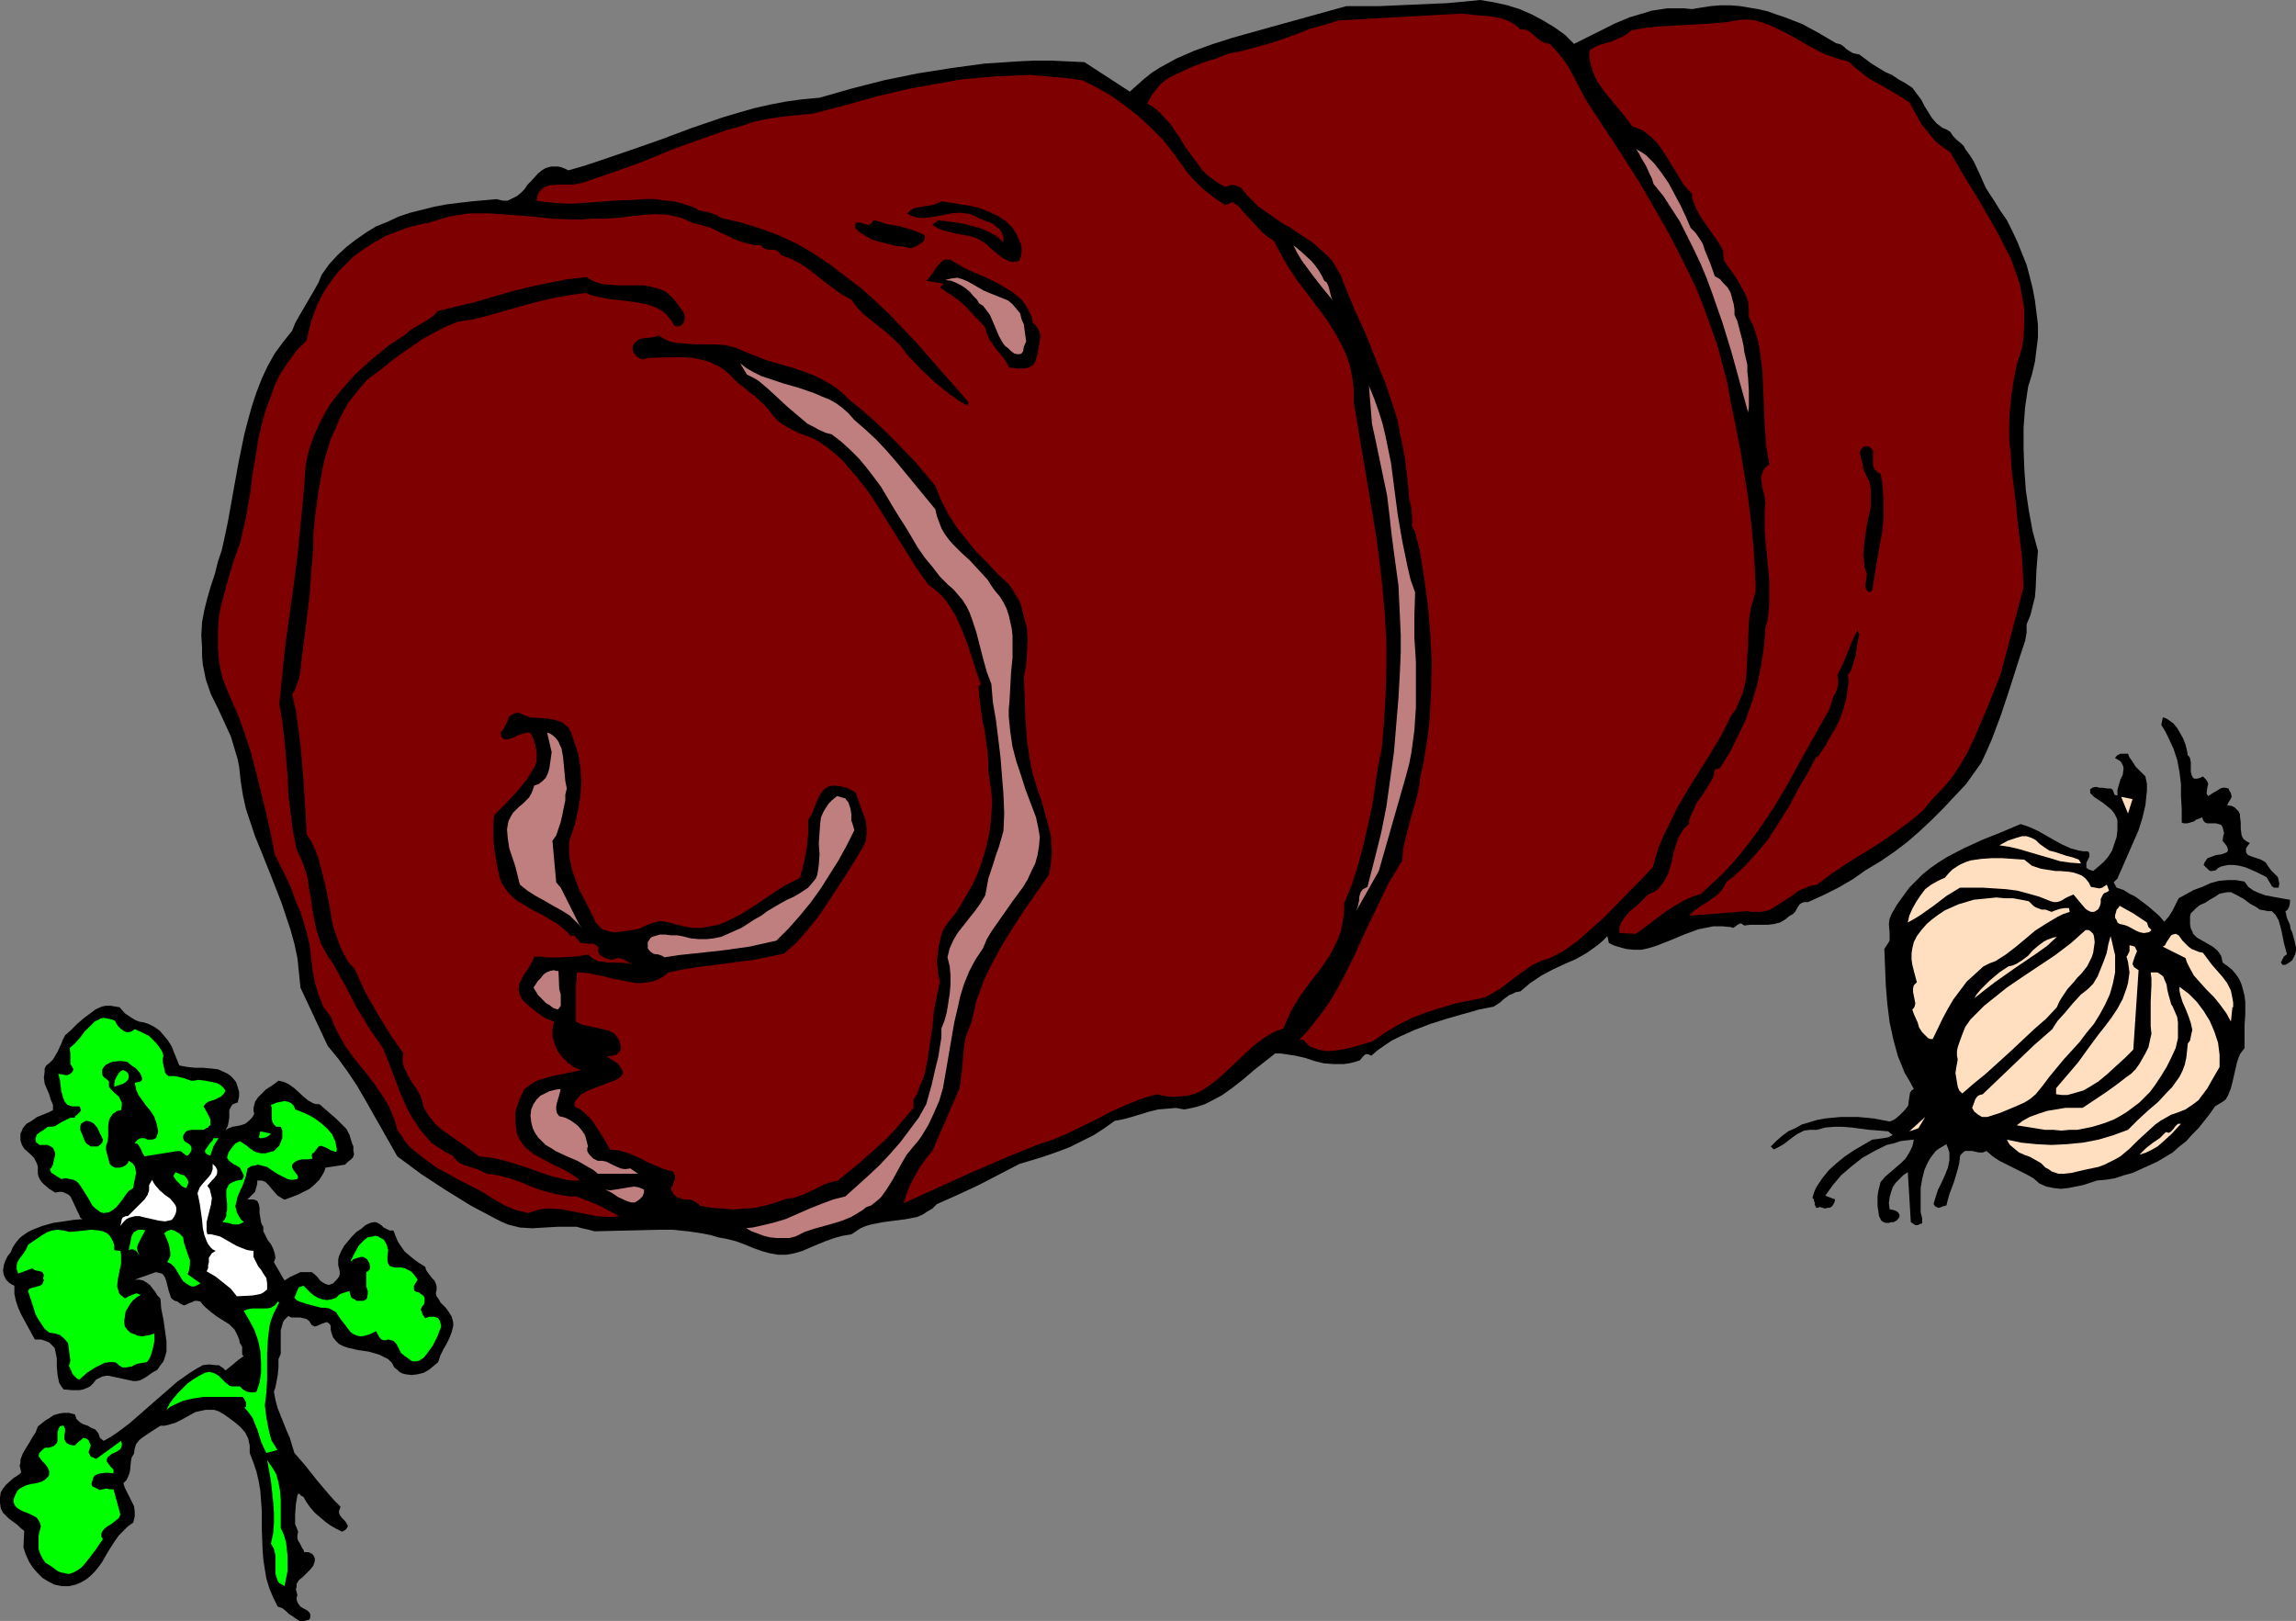 <?xml version="1.0" encoding="UTF-8" standalone="no"?>
<svg
   version="1.0"
   width="129.724mm"
   height="91.583mm"
   id="svg51"
   sodipodi:docname="Meatloaf 2.wmf"
   xmlns:inkscape="http://www.inkscape.org/namespaces/inkscape"
   xmlns:sodipodi="http://sodipodi.sourceforge.net/DTD/sodipodi-0.dtd"
   xmlns="http://www.w3.org/2000/svg"
   xmlns:svg="http://www.w3.org/2000/svg">
  <rect width="100%" height="100%" fill="#808080" stroke="none"/>
  <sodipodi:namedview
     id="namedview51"
     pagecolor="#ffffff"
     bordercolor="#000000"
     borderopacity="0.25"
     inkscape:showpageshadow="2"
     inkscape:pageopacity="0.0"
     inkscape:pagecheckerboard="0"
     inkscape:deskcolor="#d1d1d1"
     inkscape:document-units="mm" />
  <defs
     id="defs1">
    <pattern
       id="WMFhbasepattern"
       patternUnits="userSpaceOnUse"
       width="6"
       height="6"
       x="0"
       y="0" />
  </defs>
  <path
     style="fill:#000000;fill-opacity:1;fill-rule:evenodd;stroke:none"
     d="m 336.128,9.373 2.909,-1.454 2.909,-1.454 2.909,-1.454 3.07,-1.293 3.232,-0.97 1.616,-0.485 3.232,-0.485 h 1.778 1.778 l 1.778,0.162 1.939,-0.323 2.101,-0.323 2.101,-0.162 h 1.939 l 2.101,0.162 1.939,0.323 1.939,0.323 2.101,0.485 1.778,0.646 1.939,0.646 3.717,1.454 3.555,1.939 3.555,2.101 0.646,0.162 0.485,0.162 0.646,0.485 0.485,0.485 1.293,0.808 0.646,0.162 0.808,0.162 1.293,0.97 1.293,0.97 2.909,1.778 1.454,0.646 1.454,0.97 1.454,0.808 1.454,0.97 0.97,1.293 0.97,1.293 0.646,1.293 0.808,1.293 0.808,1.293 0.97,1.131 1.293,0.97 0.808,0.323 0.808,0.485 0.323,0.485 0.323,0.485 0.808,0.808 0.97,0.808 0.485,0.485 0.323,0.646 0.97,1.293 0.808,1.293 1.293,2.747 1.293,2.909 0.808,1.293 0.97,1.454 1.293,2.101 1.454,2.101 1.131,2.262 1.131,2.424 0.97,2.424 0.97,2.424 0.646,2.424 0.646,2.586 0.485,2.586 0.323,2.586 0.323,2.586 v 2.747 l -0.323,2.586 -0.323,2.586 -0.646,2.747 -0.808,2.586 -0.646,4.363 -0.323,4.363 v 4.525 l 0.162,4.363 0.323,4.525 0.646,4.363 0.808,4.363 1.131,4.201 -0.323,4.04 -0.162,3.878 -0.162,1.939 -0.485,1.939 -0.485,1.939 -0.808,1.939 v 1.778 l -0.323,1.778 -1.131,3.394 -1.131,3.555 -1.131,3.555 -1.778,5.333 -1.939,5.171 -1.131,2.586 -1.131,2.424 -1.616,2.262 -1.616,2.262 -4.848,5.171 -2.424,2.424 -2.586,2.424 -2.586,2.262 -2.747,2.101 -3.07,2.101 -3.232,1.939 -2.747,1.939 -3.07,1.778 -3.232,1.616 -3.232,1.454 h -0.485 -0.323 l -0.485,0.162 -0.485,0.323 -0.323,0.485 -0.646,1.131 -0.485,0.485 -0.646,0.323 -0.97,0.808 -1.131,0.646 -1.293,0.323 -1.293,0.162 h -2.586 -1.293 l -1.131,0.162 -0.485,-0.323 -0.323,-0.162 -0.323,0.162 -0.323,0.162 -0.646,0.485 -0.323,0.162 -0.485,-0.162 -1.778,-0.162 h -1.939 l -1.616,0.323 -1.616,0.323 -3.07,1.131 -3.07,1.293 -2.909,1.131 -1.616,0.485 -1.454,0.323 h -1.616 l -1.616,-0.162 -1.778,-0.485 -0.97,-0.323 -0.97,-0.485 -0.323,-1.454 -0.97,0.97 -1.131,0.97 -1.131,0.808 -1.131,0.808 -2.262,1.293 -2.586,1.131 -2.424,1.131 -2.424,1.293 -2.424,1.616 -0.97,0.808 -1.131,0.97 -0.97,0.162 -0.646,0.323 -0.808,0.323 -0.646,0.485 -0.646,0.485 -0.485,0.485 -1.454,0.97 -3.232,0.646 -1.616,0.485 -1.778,0.485 -3.394,0.97 -3.555,1.131 -3.394,1.293 -3.232,1.454 -1.616,0.808 -1.454,0.97 -1.616,1.131 -1.293,1.131 -0.646,-0.323 h -0.485 l -0.323,0.162 -0.323,0.323 -0.646,0.808 -0.485,0.162 -0.485,0.162 -1.293,0.323 -1.131,0.162 h -1.131 -1.131 l -2.101,-0.162 -1.939,-0.485 -1.939,-0.646 -2.101,-0.485 -2.101,-0.323 -1.131,-0.162 h -1.131 l -2.262,1.778 -2.262,1.778 -1.131,0.97 -1.131,0.97 -2.262,1.778 -2.262,1.616 -2.424,1.293 -1.293,0.646 -1.454,0.485 -1.293,0.323 -1.616,0.323 -1.778,-0.323 -1.939,0.162 -1.939,0.162 -1.939,0.485 -3.717,1.131 -1.778,0.485 -1.778,0.323 -2.262,1.616 -2.262,1.454 -2.586,1.293 -2.586,1.293 -2.586,0.97 -2.747,0.97 -5.333,1.616 -4.363,2.262 -4.363,2.262 -4.525,2.101 -4.363,1.939 -0.97,0.97 -1.131,0.646 -0.97,0.646 -1.131,0.485 -2.424,0.485 -2.586,0.323 -2.424,0.323 -2.424,0.485 -1.131,0.323 -1.131,0.485 -0.97,0.646 -0.97,0.646 -1.939,0.323 -1.778,0.485 -1.778,0.646 -1.616,0.646 -3.394,1.454 -1.616,0.485 -1.778,0.323 h -1.778 l -1.778,-0.323 -1.778,-0.485 -1.778,-0.646 -1.939,-0.808 -1.778,-0.646 -1.939,-0.485 -1.778,-0.323 -1.616,-0.485 -1.616,-0.323 -3.232,-0.485 -3.232,-0.323 h -3.394 l -6.626,0.162 -6.626,0.162 -1.293,-0.323 -1.454,-0.323 -1.131,-0.323 h -1.454 -2.586 l -2.747,0.162 -2.747,0.162 -2.586,-0.162 -1.293,-0.323 -1.293,-0.323 -1.131,-0.485 -1.293,-0.646 -2.747,-1.454 -2.747,-1.454 -5.494,-3.394 -5.171,-3.394 -5.01,-3.717 -3.394,-5.979 -3.394,-5.979 -1.778,-3.07 -1.939,-2.909 -2.101,-2.909 -2.262,-2.747 -5.818,-12.443 -0.323,-3.232 -0.323,-3.07 -0.646,-3.07 -0.808,-2.909 -0.97,-2.909 -0.97,-2.909 -2.262,-5.817 -2.262,-5.656 -1.131,-2.747 -0.97,-2.909 -0.97,-2.909 -0.646,-2.909 -0.485,-3.07 -0.323,-3.07 -0.323,-1.616 -0.485,-1.616 -0.97,-3.232 -2.747,-5.979 -1.454,-2.909 -1.131,-3.232 -0.323,-1.616 -0.323,-1.616 -0.162,-1.778 v -1.778 l -0.162,-2.747 0.162,-2.747 0.485,-2.586 0.646,-2.586 0.808,-2.747 0.808,-2.424 0.646,-2.586 0.808,-2.424 0.646,-2.909 0.646,-3.07 1.131,-6.302 1.131,-6.302 1.293,-6.302 0.808,-3.07 0.808,-2.909 0.97,-2.909 1.131,-2.909 1.293,-2.747 1.454,-2.586 1.778,-2.424 1.939,-2.424 0.646,-1.616 0.808,-1.454 3.394,-5.817 0.808,-1.454 0.646,-1.616 1.616,-2.262 1.778,-1.939 1.939,-1.778 2.101,-1.616 2.101,-1.454 2.101,-1.293 2.424,-0.97 2.424,-1.131 2.424,-0.808 2.586,-0.646 2.586,-0.646 2.586,-0.485 2.586,-0.323 2.747,-0.323 5.333,-0.485 1.293,0.323 h 1.131 l 0.97,-0.485 0.97,-0.485 0.808,-0.646 0.808,-0.808 0.646,-0.97 0.808,-0.808 1.454,-1.616 0.808,-0.646 0.808,-0.485 1.131,-0.323 h 0.97 0.646 l 0.646,0.162 0.808,0.323 0.646,0.323 3.394,-0.97 3.394,-1.131 6.626,-2.262 6.464,-2.262 6.464,-2.424 6.626,-2.262 3.232,-0.97 3.394,-0.97 3.555,-0.808 3.394,-0.646 3.555,-0.485 3.555,-0.323 6.787,-1.939 6.949,-1.778 7.11,-1.454 7.11,-1.131 7.11,-0.97 7.272,-0.485 3.555,-0.162 h 3.555 l 3.555,0.162 3.555,0.162 9.696,6.302 1.616,-1.454 1.454,-1.293 1.616,-1.293 1.778,-1.131 1.778,-0.97 1.778,-0.97 3.717,-1.616 4.04,-1.454 4.04,-1.293 4.04,-1.131 4.04,-1.131 16.322,-4.525 h 3.394 3.555 l 7.434,-0.323 7.272,-0.323 3.555,-0.323 L 316.089,0 l 2.909,0.485 2.909,0.646 2.586,0.808 2.586,1.131 2.424,1.293 2.424,1.454 2.262,1.616 z"
     id="path1" />
  <path
     style="fill:#7f0000;fill-opacity:1;fill-rule:evenodd;stroke:none"
     d="m 324.654,6.302 h 0.97 l 0.808,0.323 0.646,0.485 1.293,1.131 0.646,0.485 0.97,0.485 0.97,0.162 1.616,1.778 1.454,1.778 1.131,1.778 1.131,2.101 2.101,4.04 1.293,2.101 1.293,1.939 4.686,7.11 4.525,7.11 4.202,7.272 2.101,3.717 1.939,3.717 1.939,3.878 1.778,3.717 1.616,4.04 1.454,4.04 1.454,4.04 1.131,4.201 1.131,4.363 0.808,4.525 0.97,4.686 0.97,5.009 0.808,4.848 0.808,5.171 0.646,5.171 0.485,5.009 0.323,5.009 0.162,4.686 -0.485,1.778 -0.485,1.616 -0.323,1.778 -0.162,1.616 -0.162,3.555 v 1.616 l -0.162,1.778 -0.162,3.394 -0.162,1.778 -0.323,1.616 -0.485,1.616 -0.646,1.454 -0.646,1.616 -0.97,1.293 -2.101,4.202 -2.424,4.04 -4.848,7.757 -2.262,3.878 -1.939,4.04 -0.97,1.939 -0.97,2.262 -0.646,2.101 -0.646,2.262 -2.424,2.586 -2.586,2.586 -5.333,5.494 -2.909,2.586 -2.747,2.424 -2.909,2.101 -1.454,0.808 -1.616,0.808 -0.97,0.323 -0.97,0.323 -1.778,0.808 -1.616,1.131 -1.778,1.293 -3.394,2.586 -1.616,0.97 -1.778,0.97 -6.302,1.293 -3.232,0.97 -3.07,0.97 -2.909,1.131 -2.909,1.454 -2.747,1.616 -2.747,1.939 -3.878,1.131 -1.939,0.485 -1.939,0.323 -1.939,0.162 -0.97,-0.162 -0.97,-0.162 -0.808,-0.323 -0.97,-0.323 -0.646,-0.646 -0.808,-0.808 h -0.808 l 1.939,-2.101 1.778,-2.262 1.616,-2.101 1.616,-2.424 1.293,-2.262 1.293,-2.424 2.424,-4.848 2.262,-5.009 2.424,-5.009 2.424,-5.009 1.454,-2.424 1.454,-2.424 0.162,-2.262 0.485,-2.262 1.131,-4.363 1.293,-4.525 0.485,-2.101 0.323,-2.424 0.646,-2.909 0.485,-2.909 0.485,-3.07 0.323,-3.07 0.323,-6.141 0.162,-6.141 -0.323,-6.141 -0.485,-5.979 -0.808,-5.979 -0.97,-5.979 -0.323,-1.293 -0.323,-1.293 -0.323,-1.293 -0.646,-1.131 v -0.97 -0.97 l -0.162,-2.101 -0.485,-2.101 -0.162,-2.101 -0.323,-3.07 -0.323,-2.747 -0.485,-2.909 -0.646,-2.909 -0.485,-2.747 -0.808,-2.586 -1.778,-5.333 -2.101,-5.171 -2.101,-5.333 -2.424,-5.333 -2.262,-5.494 -0.646,-1.778 -0.97,-1.616 -0.97,-1.616 -1.293,-1.293 -1.454,-1.293 -1.454,-1.293 -3.232,-2.101 -1.616,-1.131 -0.97,-0.485 -0.808,-0.485 -3.232,-2.262 -1.616,-1.131 -1.293,-1.293 -1.293,-1.293 -1.131,-1.454 -0.808,-0.323 -0.808,-0.323 -0.808,0.162 -0.97,0.323 -1.454,-0.808 -1.131,-0.808 -1.293,-0.97 -0.97,-0.97 -1.778,-2.424 -1.778,-2.424 -0.808,-1.293 -0.808,-1.293 -1.778,-2.586 -1.131,-1.131 -0.97,-1.131 -1.293,-1.131 -1.454,-0.808 0.646,-1.293 0.646,-0.97 0.808,-0.97 0.808,-0.97 0.97,-0.808 0.97,-0.646 2.424,-1.131 2.424,-1.131 2.586,-0.97 2.586,-0.808 2.424,-0.97 3.232,-0.646 2.909,-0.808 2.909,-0.808 2.909,-0.97 1.293,-0.485 1.454,-0.485 2.747,-1.131 3.07,-0.808 3.07,-0.97 26.179,-1.454 3.232,0.323 3.394,0.323 1.778,0.323 1.454,0.485 1.454,0.808 0.646,0.485 z"
     id="path2" />
  <path
     style="fill:#7f0000;fill-opacity:1;fill-rule:evenodd;stroke:none"
     d="m 394.627,13.089 1.454,1.293 1.616,1.293 1.454,1.131 1.778,0.97 3.394,1.939 3.394,2.101 1.778,3.232 0.808,1.454 2.101,2.586 1.131,1.293 1.454,1.131 1.454,0.97 2.909,5.009 3.07,5.009 2.909,5.009 1.454,2.586 1.293,2.586 1.293,2.424 0.97,2.747 0.97,2.747 0.485,2.586 0.485,2.909 v 2.747 l -0.162,2.909 -0.162,1.454 -0.323,1.616 -0.97,3.07 -0.646,3.232 -0.485,3.232 -0.323,3.07 -0.162,3.232 v 3.07 l 0.323,3.232 0.162,3.07 0.808,6.302 0.646,6.302 0.808,6.302 0.162,3.232 0.162,3.232 -4.848,18.422 -2.747,6.949 -1.454,3.394 -1.454,3.394 -1.616,3.394 -1.939,3.232 -0.97,1.454 -1.131,1.454 -1.293,1.454 -1.293,1.293 -1.293,1.454 -1.293,1.616 -1.454,1.293 -1.616,1.293 -3.07,2.262 -3.232,2.262 -6.787,4.202 -3.394,2.262 -3.232,2.424 -0.97,0.162 -0.97,0.323 -1.939,0.808 -1.778,1.293 -1.778,1.131 -1.778,1.131 -0.808,0.485 -0.97,0.323 -0.97,0.162 h -0.97 -0.97 l -0.97,-0.162 -12.443,0.97 0.97,-0.97 1.131,-0.808 2.262,-1.454 1.131,-0.808 0.97,-0.808 0.808,-0.97 0.646,-1.293 1.616,-1.293 1.616,-1.454 1.454,-1.454 1.454,-1.616 2.747,-3.232 2.262,-3.555 2.262,-3.555 1.939,-3.717 2.101,-3.555 1.939,-3.717 v 0.646 l 1.293,-1.939 0.646,-0.97 0.485,-0.97 1.293,-2.101 1.131,-2.262 0.808,-2.262 0.646,-2.424 0.323,-2.424 0.162,-1.131 -0.162,-1.293 0.646,-0.97 0.323,-0.97 0.323,-1.131 0.323,-0.97 0.323,-2.424 0.485,-2.262 -0.162,-0.162 -0.162,-0.323 v -0.162 -0.323 l -1.131,2.262 -0.97,2.424 -0.97,2.424 -1.293,2.586 0.162,0.97 v 0.808 l -0.162,0.97 -0.323,0.97 -0.485,0.808 -0.323,0.97 -0.646,1.939 -5.818,10.342 -2.909,5.333 -3.07,5.171 -3.394,5.009 -1.778,2.424 -1.778,2.262 -1.939,2.262 -2.101,2.262 -2.262,2.101 -2.262,2.101 -1.939,0.646 -1.778,0.808 -1.939,1.131 -1.778,1.131 -3.232,2.424 -3.232,2.424 -3.555,-0.162 v -0.646 -0.646 l 0.485,-1.131 0.646,-0.97 0.97,-1.131 2.101,-1.778 0.97,-0.97 0.97,-0.97 1.131,-0.485 0.97,-0.646 0.646,-0.808 0.646,-0.808 0.485,-0.97 0.485,-0.97 0.646,-2.262 0.485,-2.262 0.646,-2.101 0.485,-1.131 0.485,-0.808 0.646,-0.97 0.97,-0.808 v -0.808 l 0.323,-0.808 0.646,-1.454 0.646,-1.454 0.97,-1.293 1.778,-2.747 0.808,-1.454 0.323,-1.616 1.131,-0.323 2.101,-3.394 1.778,-3.555 1.616,-3.394 1.293,-3.717 1.131,-3.717 0.808,-3.878 0.646,-4.202 0.323,-4.201 0.485,-1.616 0.162,-1.616 0.162,-1.778 v -1.616 -3.394 l -0.323,-3.555 -0.323,-3.394 -0.323,-3.394 v -3.07 -1.616 l 0.162,-1.616 -0.162,-0.97 -0.162,-0.97 -0.323,-1.131 -0.162,-1.131 -0.162,-1.131 0.323,-0.97 0.162,-0.485 0.323,-0.485 0.485,-0.485 0.485,-0.323 -0.323,-2.101 -0.323,-1.939 -0.323,-4.04 -0.162,-4.04 -0.162,-4.04 -0.162,-3.878 -0.485,-3.717 -0.323,-2.101 -0.485,-1.778 -0.646,-1.939 -0.97,-1.939 v -1.616 l -0.162,-1.778 -0.646,-1.616 -0.808,-1.454 -0.808,-1.454 -0.97,-1.454 -0.97,-1.293 -0.97,-1.454 -0.162,-2.101 -0.808,-1.454 -1.131,-1.616 -1.939,-2.747 -0.97,-1.454 -0.808,-1.454 -0.646,-1.616 -0.323,-0.97 v -0.808 l -0.97,-0.97 -0.808,-0.97 -1.293,-2.101 -1.293,-2.101 -1.293,-2.101 -1.293,-1.939 -0.646,-0.808 -0.97,-0.97 -0.808,-0.646 -0.97,-0.808 -1.131,-0.485 -1.293,-0.485 -1.293,-1.778 -1.616,-1.939 -3.07,-3.717 -1.454,-2.101 -0.485,-0.97 -0.485,-1.131 -0.323,-1.131 -0.323,-1.131 -0.162,-1.131 0.162,-1.293 1.131,-0.646 1.131,-0.485 2.262,-0.646 1.131,-0.485 1.131,-0.485 1.131,-0.646 0.97,-0.808 2.909,-0.485 2.909,-0.323 11.635,-0.646 3.07,-0.323 2.909,-0.485 h 1.616 l 1.454,0.162 1.454,0.485 1.454,0.485 2.747,1.293 2.747,1.454 2.747,1.616 2.747,1.454 1.454,0.646 1.454,0.485 1.454,0.485 z"
     id="path3" />
  <path
     style="fill:#7f0000;fill-opacity:1;fill-rule:evenodd;stroke:none"
     d="m 231.088,17.129 3.232,1.616 3.07,1.778 2.909,2.101 2.909,2.262 2.586,2.424 2.586,2.586 2.262,2.909 2.101,2.909 0.808,1.131 0.97,1.131 2.262,2.262 2.424,1.939 2.424,1.616 1.616,-0.646 1.293,0.97 0.97,1.131 2.101,2.262 1.939,2.101 1.131,0.97 1.293,0.808 1.131,2.101 1.131,2.101 1.293,2.101 1.293,1.939 5.979,7.918 1.293,1.939 1.293,2.101 1.131,2.101 0.97,2.101 0.808,2.424 0.485,2.424 0.323,2.586 v 2.747 l 4.686,27.956 0.808,5.979 0.646,5.817 0.485,5.656 0.323,5.656 v 5.656 l -0.162,5.494 -0.323,5.656 -0.485,5.817 -0.808,4.04 -1.293,8.565 -0.97,4.363 -0.97,4.201 -1.131,4.202 -1.293,4.04 -1.616,3.878 v 2.101 l -0.323,1.939 -0.323,1.778 -0.646,1.778 -0.808,1.616 -0.808,1.616 -1.939,2.909 -2.262,2.909 -2.262,3.07 -0.97,1.616 -0.97,1.616 -0.808,1.778 -0.808,1.939 -1.778,0.646 -1.778,0.97 -1.616,1.131 -1.616,1.293 -2.909,2.747 -2.909,2.747 -1.454,1.293 -1.454,1.131 -1.616,1.131 -1.616,0.808 -1.778,0.485 -1.939,0.162 h -1.131 -0.97 l -1.131,-0.162 -1.293,-0.323 -1.778,0.485 -1.616,0.485 -3.232,1.293 -3.232,1.454 -3.07,1.616 -6.302,3.07 -3.07,1.293 -3.394,1.131 -3.555,1.454 -3.555,1.454 -7.11,3.07 -7.11,3.232 -7.11,3.232 0.485,-1.454 0.485,-1.454 0.646,-1.454 0.808,-1.454 0.808,-1.454 0.97,-1.454 0.97,-1.293 0.97,-1.131 5.818,-13.412 0.485,-3.717 0.323,-3.555 0.162,-1.778 0.323,-1.778 0.646,-1.778 0.646,-1.616 0.485,-2.101 0.485,-2.262 0.808,-2.101 0.646,-1.939 0.97,-2.101 0.97,-1.939 2.101,-3.878 2.424,-3.878 2.424,-3.717 2.586,-3.717 2.586,-3.717 0.323,-1.616 0.162,-1.616 0.162,-1.616 -0.162,-1.616 v -1.454 l -0.323,-1.454 -0.808,-3.07 -0.808,-2.909 -0.97,-2.909 -0.97,-3.07 -0.646,-3.07 -0.646,-4.363 -0.323,-4.363 -0.162,-4.525 -0.162,-4.686 0.485,-2.586 0.162,-2.586 0.162,-2.747 -0.162,-2.424 -0.646,-2.424 -0.646,-2.586 -0.485,-1.131 -0.646,-0.97 -0.646,-1.131 -0.808,-1.131 -2.424,-2.262 -2.262,-2.424 -2.262,-2.262 -2.101,-2.586 -1.939,-2.424 -1.778,-2.747 -1.616,-3.07 -0.646,-1.616 -0.646,-1.616 -4.202,-5.009 -4.525,-4.686 -2.262,-2.262 -2.424,-2.262 -2.424,-2.101 -2.586,-2.101 -1.131,-1.131 -1.293,-1.131 -1.454,-0.97 -1.454,-0.808 -1.454,-0.808 -1.616,-0.646 -3.07,-1.131 -3.394,-0.97 -3.232,-0.97 -3.232,-1.293 -3.07,-1.293 -2.101,-0.485 -2.101,-0.162 h -4.202 l -2.101,-0.162 -1.939,-0.162 -0.97,-0.162 -0.97,-0.323 -0.97,-0.485 -0.97,-0.646 -0.646,0.323 -0.97,0.162 -1.616,0.162 -0.808,0.162 -0.646,0.485 -0.485,0.485 -0.323,0.485 v 0.485 0.485 l 0.323,0.646 0.323,0.485 0.485,0.323 0.485,0.323 0.485,0.162 0.646,-0.162 0.485,-0.162 5.01,-0.162 h 2.424 l 2.262,0.162 2.262,0.485 1.131,0.323 0.97,0.485 1.131,0.485 0.97,0.646 0.97,0.808 0.97,0.97 1.131,1.131 1.293,0.97 1.131,0.97 1.131,0.808 2.101,1.939 0.97,1.131 0.97,1.293 1.293,1.293 1.293,0.808 1.454,0.808 1.616,0.808 1.454,0.485 1.616,0.646 1.293,0.808 1.454,0.97 1.778,1.454 1.616,1.454 1.454,1.778 1.454,1.616 2.747,3.555 2.586,4.04 2.424,3.878 2.424,3.878 2.424,3.878 2.586,3.717 1.293,0.97 1.131,0.97 0.97,0.97 0.97,1.293 0.808,1.293 0.808,1.293 1.293,2.909 1.131,2.909 0.97,2.909 0.97,3.07 0.97,2.747 -0.485,0.485 0.162,2.262 0.323,2.424 0.323,2.424 0.485,2.262 0.323,2.424 0.323,2.262 0.162,2.101 v 1.939 l 0.323,2.262 0.323,2.262 0.162,2.101 -0.162,2.424 -0.162,2.101 -0.323,2.262 -0.485,2.262 -0.646,2.262 -0.646,2.101 -0.808,2.101 -0.97,2.101 -1.131,1.939 -1.131,1.939 -1.131,1.939 -1.454,1.778 -1.293,1.778 -0.485,1.293 -0.323,1.293 -0.323,1.616 -0.162,1.454 -0.162,1.454 0.162,1.454 0.162,1.454 0.323,1.293 -0.646,3.07 -0.646,3.232 -0.323,3.394 -0.485,3.232 -0.485,3.394 -0.646,3.232 -0.485,1.454 -0.646,1.454 -0.485,1.454 -0.808,1.293 v 1.778 l -1.939,2.262 -1.778,2.101 -1.939,2.101 -1.939,1.778 -4.202,3.717 -4.363,3.555 -1.454,0.323 -1.454,0.485 -2.586,1.293 -1.293,0.646 -1.293,0.485 -1.454,0.485 -1.454,0.162 -2.262,0.808 -2.262,0.646 -2.262,0.485 -2.262,0.162 -2.262,0.162 -2.262,-0.162 -2.424,-0.162 -2.586,-0.485 -0.162,-0.323 -0.485,-0.323 -0.808,-0.485 -0.808,-0.162 h -0.808 l -0.808,-0.162 -0.808,-0.323 -0.485,-0.323 -0.323,-0.323 -0.162,-0.323 -0.323,-0.646 v -0.162 -0.323 l 0.323,-0.485 0.162,-0.646 0.323,-0.646 v -0.646 l -0.162,-0.485 -0.323,-0.485 -0.323,-0.162 h -0.323 l -1.616,-0.485 -1.454,-0.646 -1.616,-0.646 -1.454,-0.808 -1.454,-0.646 -1.616,-0.646 -1.778,-0.485 -1.778,-0.162 -1.454,-2.586 -1.778,-2.747 -0.808,-1.131 -1.131,-1.131 -1.131,-0.97 -1.293,-0.646 v -0.485 l 0.162,-0.646 0.646,-0.808 0.646,-0.646 1.131,-0.646 1.131,-0.485 1.293,-0.485 1.293,-0.485 1.131,-0.485 1.131,-0.323 0.808,-0.485 0.646,-0.485 0.162,-0.323 0.162,-0.323 v -0.323 l -0.162,-0.323 -0.162,-0.323 -0.323,-0.485 -0.323,-0.485 -0.646,-0.485 -0.808,-0.485 -0.97,-0.646 0.97,-0.162 0.97,-0.162 0.323,-0.323 0.323,-0.323 0.323,-0.485 v -0.646 l -0.162,-0.808 -0.162,-0.646 -0.485,-0.646 -0.323,-0.485 -0.646,-0.485 -0.646,-0.323 -1.293,-0.323 -1.454,-0.323 -1.454,-0.323 -1.616,-0.323 -1.293,-0.646 v -2.586 -2.747 -2.747 l 0.162,-1.293 v -1.131 h 1.293 l 1.131,0.162 2.586,0.485 1.293,0.323 1.293,0.323 2.424,0.485 2.586,0.485 h 1.131 l 1.293,-0.162 1.131,-0.162 1.293,-0.485 1.131,-0.646 0.97,-0.808 3.07,-0.646 3.07,-0.485 6.302,-0.808 6.141,-0.808 3.07,-0.646 3.07,-0.646 2.586,-2.262 2.262,-2.586 2.262,-2.747 2.101,-3.07 3.878,-5.979 1.939,-3.07 1.778,-2.909 0.646,-1.454 0.162,-1.293 v -1.454 l -0.162,-1.454 -0.485,-1.454 -0.485,-1.293 -0.97,-2.747 -0.323,-0.646 -0.485,-0.323 -0.646,-0.323 -0.646,-0.323 -1.293,-0.323 -1.293,-0.162 h -0.808 l -0.485,0.162 -0.485,0.323 -0.485,0.323 -0.808,0.97 -0.485,0.97 -0.485,1.131 -0.485,1.293 -0.485,1.131 -0.646,0.97 v 1.454 1.454 l -0.323,3.232 -0.646,3.232 -0.808,3.07 -1.616,0.808 -1.616,0.808 -3.232,2.101 -3.07,2.101 -3.07,1.939 -1.616,0.808 -1.616,0.808 -1.616,0.646 -1.778,0.323 -1.778,0.323 h -1.939 l -1.778,-0.323 -2.101,-0.485 -0.97,-0.323 -0.97,-0.162 -0.97,-0.162 -0.97,0.162 -0.97,0.323 -0.97,0.323 -1.616,0.808 -2.747,0.485 -1.454,0.162 -1.293,0.162 -1.293,-0.323 -0.485,-0.162 -0.646,-0.162 -0.485,-0.485 -0.485,-0.485 -0.485,-0.485 -0.323,-0.808 -0.97,-1.939 -0.97,-1.939 -1.131,-2.101 -0.808,-2.101 -0.808,-2.262 -0.485,-2.262 -0.162,-1.293 v -1.131 -1.293 l 0.323,-1.131 0.97,-2.909 0.646,-3.07 0.485,-2.909 0.162,-3.07 -0.162,-2.909 -0.485,-2.909 -0.485,-1.454 -0.485,-1.454 -0.485,-1.454 -0.646,-1.293 -0.646,-0.485 -0.485,-0.485 -1.293,-0.485 -1.293,-0.323 -1.454,-0.162 -2.909,-0.162 -1.293,-0.485 -1.131,-0.485 h -0.646 l -0.485,0.162 -0.646,0.323 -0.485,0.485 -0.162,0.646 -0.323,0.646 -0.323,0.646 -0.323,0.646 -0.646,0.646 0.162,0.323 v 0.323 l 0.162,0.323 0.323,0.323 0.323,0.162 h 0.323 0.323 l 0.485,-0.162 0.97,-0.323 0.485,-0.323 0.485,-0.162 0.97,-0.323 0.646,-0.162 h 0.646 l 0.485,0.646 0.323,0.808 0.323,0.97 0.162,0.808 0.162,0.97 v 0.97 0.97 l -0.323,0.97 -1.778,2.909 -2.101,2.586 -2.424,2.586 -2.424,2.424 -0.162,1.778 v 1.616 1.778 l 0.162,1.778 0.485,3.232 0.646,3.07 0.485,1.293 0.646,0.97 0.808,1.131 0.808,0.808 0.97,0.808 1.131,0.646 2.101,1.293 2.262,1.131 2.101,1.293 1.131,0.646 0.97,0.808 0.97,0.808 0.808,0.97 0.485,-0.162 0.485,0.162 0.162,0.323 0.323,0.323 0.485,0.646 0.323,0.162 h 0.323 l 1.131,0.162 h 0.808 0.485 l 0.162,0.162 0.485,0.323 0.323,0.485 -0.162,0.485 0.162,0.485 0.323,0.485 0.485,0.323 0.646,0.323 0.485,0.162 0.646,0.162 h 0.485 l 0.808,-0.323 h 0.646 l 0.485,0.162 0.485,0.162 0.485,0.323 0.485,0.323 0.646,0.323 0.485,0.162 -1.293,-0.323 -1.293,-0.162 h -1.293 -1.293 l -1.293,-0.162 -1.293,-0.162 -1.131,-0.646 -0.485,-0.323 -0.485,-0.485 -1.616,0.323 -1.454,0.162 -2.747,0.162 h -2.747 l -1.454,-0.162 h -1.454 l -0.485,1.131 -0.646,1.131 -0.808,1.131 -0.646,1.131 -0.646,1.293 v 0.646 l -0.162,0.485 0.162,0.646 0.162,0.646 0.323,0.646 0.485,0.646 1.454,1.293 1.616,1.293 1.454,0.97 1.939,0.808 -0.323,1.616 v 1.616 l 0.485,1.616 0.646,1.454 0.97,1.293 1.131,1.131 1.293,0.97 1.616,0.646 -3.07,0.646 -3.232,0.646 -1.616,0.485 -1.616,0.485 -1.293,0.808 -1.293,0.97 -0.97,1.939 -0.646,1.939 -0.323,1.131 v 1.131 0.97 l 0.162,1.131 0.162,1.293 0.485,1.131 0.646,0.97 0.646,0.808 0.97,0.808 0.808,0.646 2.101,1.131 2.101,1.131 2.101,0.97 1.939,1.131 0.97,0.646 0.646,0.646 h -1.293 l -1.454,-0.162 -2.747,-0.646 -2.586,-0.808 -2.586,-0.97 -2.586,-0.808 -2.586,-0.808 -2.747,-0.646 -1.454,-0.162 -1.454,-0.162 -1.454,-1.131 -1.616,-1.131 -1.616,-1.131 -1.616,-1.131 -1.616,-1.131 -1.454,-1.293 -1.293,-1.616 -1.131,-1.778 -0.162,-0.646 -0.162,-0.808 -0.485,-1.293 -0.808,-1.454 -0.97,-1.293 -0.808,-1.454 -0.646,-1.293 -0.323,-0.808 -0.162,-0.808 v -0.808 l 0.162,-0.97 -2.909,-4.202 -2.747,-4.525 -2.586,-4.525 -2.101,-4.686 -1.293,-1.454 -0.97,-1.616 -0.808,-1.616 -0.646,-1.778 -0.646,-1.778 -0.485,-1.778 -0.646,-3.878 -0.808,-3.878 -0.97,-3.878 -0.485,-1.939 -0.646,-1.778 -0.808,-1.778 -1.131,-1.778 -0.162,-3.555 -0.485,-7.757 -0.323,-3.878 -0.323,-3.717 -0.485,-3.878 -0.485,-3.555 -0.808,-3.555 0.485,-0.646 0.323,-0.808 0.646,-1.778 0.323,-1.778 0.162,-1.778 1.778,-14.059 0.485,-6.949 0.323,-3.232 v -3.394 l 0.485,-4.525 0.646,-4.525 0.808,-4.525 0.485,-2.262 0.646,-2.101 0.646,-2.101 0.97,-2.101 0.808,-1.939 0.97,-1.939 1.131,-1.939 1.293,-1.616 1.293,-1.616 1.454,-1.616 2.424,-1.778 2.424,-1.939 2.101,-1.616 2.424,-1.616 2.262,-1.616 2.424,-1.293 2.424,-1.293 2.747,-1.131 3.232,-0.485 3.232,-0.808 6.787,-1.939 3.555,-0.97 3.394,-0.808 3.555,-0.646 3.555,-0.485 1.131,0.485 1.293,0.323 2.586,0.485 5.333,0.646 2.586,0.485 1.131,0.323 1.131,0.485 1.131,0.646 0.808,0.646 0.808,0.97 0.808,1.131 v 0.162 l 0.323,0.323 h 0.485 0.485 l 0.485,-0.323 0.323,-0.323 0.162,-0.485 0.162,-0.646 -0.162,-0.808 -0.323,-0.646 -0.97,-1.293 -0.808,-1.131 -0.97,-0.97 -0.97,-0.808 -1.131,-0.485 -1.131,-0.323 -1.293,-0.323 -1.131,-0.162 h -2.586 -2.586 l -2.586,-0.162 -1.131,-0.162 -1.131,-0.323 -1.131,-0.485 -0.97,-0.646 -4.202,0.485 -4.04,0.808 -3.878,0.808 -3.878,0.97 -7.757,2.262 -4.04,0.97 -4.04,0.97 -0.646,0.808 -0.808,0.646 -1.778,1.131 -1.778,0.97 -0.97,0.646 -0.646,0.646 -3.878,2.586 -3.555,2.909 -3.394,3.07 -1.454,1.616 -1.454,1.616 -1.454,1.778 -1.293,1.778 -1.131,1.939 -0.97,1.939 -0.97,2.101 -0.808,2.101 -0.646,2.101 -0.485,2.262 -0.485,6.625 -0.646,6.464 -0.646,6.464 -0.808,6.302 -1.778,12.766 -0.646,6.302 -0.646,6.302 0.646,3.878 0.485,4.04 0.646,7.595 0.162,3.878 0.485,3.878 0.485,3.878 0.808,4.04 0.646,1.293 0.646,1.454 0.485,1.454 0.485,1.454 0.485,3.232 0.323,1.616 0.162,1.616 0.646,3.394 0.323,1.454 0.485,1.616 0.485,1.454 0.808,1.454 0.808,1.454 0.97,1.293 1.293,2.424 1.293,2.262 2.424,4.686 2.747,4.525 1.454,2.101 1.454,2.101 1.293,3.232 1.293,3.394 1.293,3.394 1.454,3.232 0.808,1.454 0.97,1.454 0.97,1.454 1.131,1.293 1.131,1.293 1.454,0.97 1.454,0.97 1.616,0.808 0.646,0.808 0.646,0.646 0.97,0.485 0.97,0.323 0.97,0.323 0.485,0.162 0.646,0.162 0.97,0.485 0.97,0.485 1.293,0.162 1.131,0.162 2.424,0.646 2.424,0.808 2.262,0.97 2.262,0.808 2.424,0.646 2.424,0.485 1.293,0.162 h 1.293 l 2.424,0.97 2.424,0.97 2.101,1.131 2.101,1.131 -1.293,0.162 h -1.293 l -2.262,-0.162 -2.424,-0.485 -2.424,-0.485 -2.424,-0.485 -2.424,-0.162 h -1.131 l -1.131,0.162 -1.293,0.323 -1.293,0.485 -1.293,-0.323 -1.293,-0.323 -2.424,-0.97 -2.262,-1.293 -2.262,-1.454 -2.424,-1.293 -2.586,-1.293 -2.586,-1.454 -2.424,-1.293 -2.424,-1.778 -2.262,-1.778 -1.131,-0.97 -0.97,-1.131 -0.808,-1.293 -0.808,-1.131 -0.485,-1.778 -0.646,-1.616 -0.646,-1.616 -0.97,-1.616 -1.939,-2.909 -2.101,-2.747 -2.262,-2.747 -2.101,-2.909 -0.808,-1.454 -0.808,-1.454 -0.808,-1.616 -0.646,-1.778 -0.808,-0.97 -0.808,-1.131 -0.485,-1.293 -0.485,-1.131 -0.808,-2.747 -0.485,-2.586 -0.323,-2.747 -0.323,-2.747 -0.646,-2.586 -0.323,-1.131 -0.323,-1.131 -0.646,-2.101 -0.808,-1.778 -1.293,-3.555 -1.616,-3.394 -1.778,-3.555 -0.808,-4.201 -0.97,-4.363 -2.101,-8.565 -1.131,-4.363 -1.293,-4.04 -1.454,-4.04 -1.778,-4.04 -0.808,-1.939 -0.808,-2.101 -0.485,-2.101 -0.323,-2.101 -0.162,-2.101 v -2.101 -2.101 l 0.162,-2.101 0.323,-2.101 0.485,-1.939 1.131,-4.201 1.131,-3.878 1.454,-4.04 0.646,-2.747 0.646,-2.747 0.97,-5.656 0.323,-2.909 0.485,-2.909 0.97,-5.817 0.646,-2.747 0.808,-2.909 0.97,-2.586 0.97,-2.747 1.293,-2.586 1.616,-2.424 1.778,-2.424 2.101,-2.101 0.485,-2.101 0.485,-1.939 0.646,-1.778 0.646,-1.778 0.808,-1.616 0.808,-1.454 0.97,-1.454 0.97,-1.293 0.97,-1.293 1.131,-1.131 2.101,-2.101 2.262,-1.616 2.262,-1.454 2.262,-1.293 2.101,-0.808 2.101,-0.808 1.616,-0.485 1.454,-0.323 0.646,-0.162 0.646,-0.162 h 0.323 0.323 l 0.162,-0.162 v 0 l 2.262,-0.646 2.101,-0.646 2.101,-0.323 2.101,-0.323 h 2.101 2.262 l 4.525,0.323 4.363,0.323 4.363,0.485 4.363,0.162 h 2.101 l 2.101,-0.162 h 2.586 l 2.747,-0.162 2.747,-0.323 2.909,-0.323 2.747,-0.162 2.747,0.162 1.293,0.323 1.454,0.323 1.293,0.646 1.293,0.485 1.778,0.485 1.778,0.485 1.616,0.808 1.778,0.808 1.616,0.808 1.778,0.646 1.939,0.485 0.97,0.162 h 0.97 l 0.485,0.485 0.485,0.323 0.646,0.162 h 1.293 l 0.485,0.162 0.485,0.323 0.485,0.646 2.101,0.808 1.939,0.97 1.939,1.293 1.616,1.293 1.778,1.454 1.778,1.293 1.778,1.293 2.101,1.131 1.293,1.778 1.454,1.454 1.616,1.293 3.232,2.586 1.454,1.293 1.454,1.454 1.293,1.778 2.909,3.07 3.07,2.909 3.232,2.586 1.778,1.293 1.939,1.131 0.323,-0.646 -2.747,-3.232 -2.747,-3.07 -5.494,-6.302 -2.909,-3.07 -2.909,-3.07 -3.07,-2.909 -3.07,-2.747 -3.394,-2.586 -3.394,-2.586 -3.394,-2.262 -3.555,-2.101 -3.878,-1.778 -3.878,-1.454 -4.202,-1.293 -2.101,-0.485 -2.101,-0.485 -0.808,-0.485 -0.646,-0.323 -1.616,-0.485 -1.778,-0.323 -0.646,-0.485 -0.808,-0.323 -1.939,-0.646 -1.939,-0.485 -1.939,-0.162 -2.101,-0.323 h -2.101 l -2.101,0.162 -4.202,0.162 -4.363,0.323 -4.363,0.323 h -2.101 l -1.939,-0.162 -2.101,-0.162 -1.939,-0.323 0.162,-0.97 0.323,-0.808 0.485,-0.485 0.485,-0.485 0.646,-0.323 0.646,-0.162 1.616,-0.162 h 3.394 l 1.616,-0.323 0.808,-0.162 0.808,-0.323 6.141,-2.101 5.818,-2.101 5.818,-2.424 5.818,-2.101 5.979,-2.101 2.909,-0.808 2.909,-0.97 3.07,-0.646 3.232,-0.485 3.232,-0.323 3.232,-0.323 6.787,-1.778 6.949,-1.939 6.949,-1.616 7.272,-1.293 3.555,-0.646 3.555,-0.323 3.717,-0.323 3.717,-0.162 3.717,-0.162 3.717,0.323 3.717,0.323 z"
     id="path4" />
  <path
     style="fill:#bf7f7f;fill-opacity:1;fill-rule:evenodd;stroke:none"
     d="m 361.014,48.64 0.97,0.97 0.808,1.131 0.808,1.293 0.485,1.454 1.131,2.747 0.97,2.747 1.131,0.646 0.808,0.97 0.808,0.808 0.646,1.131 0.323,1.293 0.323,1.131 0.162,1.131 v 1.131 l 0.646,1.454 0.323,1.293 0.646,2.424 0.323,1.454 0.162,1.293 0.646,2.747 v 1.454 l 0.162,1.454 0.162,2.586 v 2.424 1.131 l -0.162,1.131 -3.555,-12.928 -1.939,-6.302 -2.262,-6.464 -1.131,-3.07 -1.293,-3.07 -1.454,-3.07 -1.454,-2.909 -1.454,-2.909 -1.778,-2.747 -1.778,-2.747 -2.101,-2.586 -0.323,-1.131 -0.485,-0.97 -0.808,-1.778 -0.97,-1.616 -0.485,-0.97 -0.646,-0.97 1.131,0.646 0.97,0.646 0.808,0.808 0.97,0.97 1.616,2.101 1.454,2.101 2.586,4.848 1.131,2.424 z"
     id="path5" />
  <path
     style="fill:#000000;fill-opacity:1;fill-rule:evenodd;stroke:none"
     d="m 216.221,48.64 0.97,1.616 0.323,0.808 0.485,0.97 0.162,0.808 v 0.97 l -0.162,0.97 -0.323,0.808 -0.646,0.323 h -0.646 -0.485 l -0.485,-0.162 -0.97,-0.485 -0.97,-0.646 -1.939,-1.616 -0.808,-0.808 -0.97,-0.646 -1.131,-0.646 -1.454,-0.485 -2.747,-0.485 -1.454,-0.323 -1.293,-0.323 -1.293,-0.485 -1.293,-0.808 1.293,-0.97 3.717,0.485 1.939,0.323 1.778,0.485 1.778,0.485 1.778,0.808 1.454,0.808 1.454,1.293 v -0.97 l -0.323,-0.97 -0.485,-0.808 -0.808,-0.646 -0.808,-0.646 -0.97,-0.323 -1.939,-0.808 -0.97,-0.485 -0.808,-0.323 -0.97,-0.162 -1.131,-0.162 -1.939,0.162 -4.04,0.808 -1.778,0.162 h -0.97 l -0.808,-0.162 -0.97,-0.323 -0.808,-0.485 0.646,-0.646 0.808,-0.485 0.808,-0.162 0.97,-0.162 0.97,-0.162 1.131,-0.162 0.97,-0.323 0.97,-0.485 4.202,0.646 1.939,0.323 2.101,0.485 1.939,0.808 1.778,0.808 1.778,1.131 0.646,0.646 z"
     id="path6" />
  <path
     style="fill:#000000;fill-opacity:1;fill-rule:evenodd;stroke:none"
     d="m 197.475,50.256 v 0.646 l -0.162,0.485 -0.323,0.323 -0.485,0.323 -0.97,0.646 -1.131,0.323 -1.454,-0.323 -1.616,-0.162 -3.232,-0.808 -1.778,-0.485 -1.454,-0.808 -1.293,-0.808 -0.97,-0.97 v -0.646 l 0.162,-0.323 0.323,-0.162 h 0.485 l 1.131,0.323 0.485,0.162 h 0.485 l 0.485,-0.323 0.162,-0.323 0.162,-0.323 1.454,0.323 1.293,0.485 2.909,0.485 2.747,0.808 1.293,0.485 z"
     id="path7" />
  <path
     style="fill:#bf7f7f;fill-opacity:1;fill-rule:evenodd;stroke:none"
     d="m 282.8,59.952 0.485,0.323 0.323,0.646 0.162,0.485 0.162,0.646 0.323,1.293 0.162,0.485 0.323,0.485 -2.262,-2.747 -2.262,-2.909 -2.262,-3.07 -0.97,-1.616 -0.808,-1.616 0.808,0.646 0.97,0.808 2.101,1.939 0.808,0.97 0.808,1.131 0.646,1.131 z"
     id="path8" />
  <path
     style="fill:#000000;fill-opacity:1;fill-rule:evenodd;stroke:none"
     d="m 220.584,69.001 0.485,0.323 0.323,0.485 0.485,0.808 0.323,1.131 -0.162,0.97 -0.323,2.101 -0.485,1.939 -0.323,0.808 -0.646,0.646 -0.808,0.323 -0.808,0.162 h -1.616 l -0.808,-0.162 h -0.646 l -0.646,-1.131 -0.646,-0.97 -0.808,-0.97 -0.808,-0.97 -0.646,-0.97 -0.808,-1.131 -0.485,-1.131 -0.323,-1.293 -1.131,-1.293 -1.131,-1.131 -2.101,-2.262 -1.293,-1.131 -1.131,-0.808 -1.454,-0.97 -1.454,-0.97 0.808,-0.808 -3.717,-0.646 0.485,-0.485 0.646,-0.808 0.646,-0.97 0.646,-0.97 0.808,-0.808 0.323,-0.323 0.485,-0.162 h 0.485 0.485 l 0.646,0.323 0.485,0.323 2.262,1.293 2.586,1.131 2.586,1.131 2.424,1.293 2.424,1.454 0.97,0.808 0.97,0.808 0.808,1.131 0.646,1.131 0.646,1.293 z"
     id="path9" />
  <path
     style="fill:#bf7f7f;fill-opacity:1;fill-rule:evenodd;stroke:none"
     d="m 215.251,64.154 0.97,0.808 0.808,0.97 0.808,0.97 0.323,1.293 0.485,1.131 0.162,1.293 0.323,2.262 -0.485,1.131 -0.162,0.97 -0.323,0.485 -0.323,0.162 h -0.646 l -0.646,-0.162 -0.646,-0.485 -0.646,-0.646 -0.646,-0.485 -0.485,-0.646 -0.808,-1.454 -1.293,-3.07 -0.646,-1.454 -0.97,-1.293 -0.485,-0.646 -0.808,-0.485 -0.485,-0.808 -0.808,-0.808 -0.646,-0.808 -0.97,-0.808 -0.97,-0.646 -0.97,-0.485 -1.131,-0.485 -1.293,-0.162 0.646,-0.162 0.646,-0.162 1.293,-0.162 1.131,0.323 1.131,0.485 2.262,1.293 1.131,0.646 1.131,0.485 z"
     id="path10" />
  <path
     style="fill:#bf7f7f;fill-opacity:1;fill-rule:evenodd;stroke:none"
     d="m 182.446,89.686 2.424,2.101 2.262,2.101 2.262,2.424 2.101,2.424 8.242,10.019 0.323,1.454 0.485,1.293 0.485,1.293 0.646,1.131 0.808,1.131 0.808,0.97 1.939,1.939 1.939,1.778 1.939,2.101 1.778,1.939 0.808,1.293 0.808,1.131 0.97,1.131 0.808,1.293 0.646,1.293 0.485,1.454 0.323,1.454 0.323,1.454 0.162,1.454 v 1.616 3.07 l -0.323,3.232 -0.162,3.07 -0.162,2.909 -0.162,1.778 v 1.616 l 0.323,3.232 0.485,3.232 0.808,3.07 0.97,2.909 0.97,3.07 2.262,5.979 0.485,2.262 0.323,1.939 -0.162,1.939 -0.323,1.939 -0.485,1.778 -0.808,1.616 -0.808,1.778 -0.97,1.616 -2.262,3.07 -2.262,3.232 -2.262,3.232 -0.97,1.616 -0.808,1.939 -1.616,2.424 -1.293,2.424 -1.131,2.747 -0.808,2.586 -0.646,2.909 -0.646,2.747 -1.939,11.312 -0.485,2.747 -0.808,2.747 -1.131,2.586 -1.131,2.424 -1.454,2.424 -0.808,1.131 -0.97,1.131 -1.454,1.778 -1.131,1.939 -0.97,1.778 -0.97,1.778 -1.131,1.778 -1.131,1.616 -0.646,0.646 -0.808,0.646 -0.808,0.646 -0.97,0.323 -0.808,0.646 -0.808,0.485 -1.616,0.97 -1.939,0.808 -2.101,0.646 -4.04,1.131 -1.939,0.646 -1.939,0.97 -1.293,0.323 h -1.454 -1.293 l -1.454,-0.162 -1.293,-0.323 -1.293,-0.485 -1.293,-0.485 -1.131,-0.646 1.454,-0.162 1.454,-0.323 2.747,-0.646 2.747,-0.808 2.586,-1.131 2.586,-1.131 2.424,-0.97 2.586,-0.97 2.586,-0.646 4.848,-4.363 2.424,-2.262 2.262,-2.424 2.262,-2.586 1.939,-2.586 1.939,-2.586 1.616,-2.909 1.131,-4.04 0.485,-2.101 0.485,-2.101 0.485,-1.939 0.323,-2.101 0.323,-1.939 v -1.939 l 0.646,-1.616 0.485,-1.778 0.323,-1.939 0.323,-2.101 0.162,-1.939 v -1.939 l -0.162,-1.939 -0.485,-1.939 0.485,-1.939 0.808,-1.778 0.97,-1.616 1.293,-1.616 1.131,-1.454 1.293,-1.616 1.131,-1.616 0.97,-1.616 0.323,-1.778 0.323,-1.778 1.131,-3.394 0.485,-1.616 0.646,-1.778 0.97,-3.394 0.162,-3.717 -0.162,-4.04 -0.323,-4.04 -0.323,-4.04 -0.97,-7.918 -0.646,-3.717 -0.323,-3.878 -0.97,-2.586 -0.808,-2.909 -1.454,-5.656 -0.97,-2.909 -0.485,-1.293 -0.646,-1.293 -0.808,-1.293 -0.97,-1.131 -0.97,-1.131 -1.131,-0.97 -1.778,-1.778 -1.616,-2.101 -1.616,-1.939 -1.454,-2.101 -2.586,-4.363 -1.454,-2.262 -1.293,-2.101 -2.586,-4.363 -1.454,-1.939 -1.616,-2.101 -1.616,-1.939 -1.778,-1.778 -1.939,-1.778 -2.101,-1.616 -1.293,-0.323 -1.454,-0.646 -1.131,-0.646 -1.293,-0.646 -2.101,-1.778 -2.101,-1.778 -4.202,-3.878 -2.101,-1.778 -1.131,-0.646 -1.293,-0.646 -1.454,-2.424 1.454,1.131 1.454,0.808 1.616,0.808 1.454,0.485 3.394,1.131 3.394,0.97 3.232,1.131 1.454,0.646 1.616,0.646 1.454,0.808 1.293,0.97 1.293,1.131 z"
     id="path11" />
  <path
     style="fill:#bf7f7f;fill-opacity:1;fill-rule:evenodd;stroke:none"
     d="m 302.192,126.53 -0.162,4.848 v 4.848 l 0.323,5.009 v 4.848 5.009 l -0.323,4.848 -0.323,2.424 -0.323,2.424 -0.485,2.424 -0.646,2.424 -5.818,20.361 -4.848,8.565 0.323,-0.808 0.162,-0.808 0.162,-0.646 v -0.646 l 0.162,-0.646 0.162,-0.485 0.485,-0.646 0.97,-0.485 1.454,-5.656 1.454,-5.817 1.131,-5.656 0.808,-5.817 0.808,-5.817 0.485,-5.817 0.485,-5.817 0.323,-5.817 0.162,-3.878 v -3.717 l -0.162,-3.555 -0.162,-3.394 -0.162,-3.555 -0.485,-3.555 -0.485,-3.555 -0.485,-3.717 -0.485,-4.363 -0.485,-4.04 -0.808,-3.878 -1.616,-7.757 -0.808,-3.717 -0.323,-4.04 -0.162,-1.939 -0.162,-2.101 1.131,2.747 0.97,2.747 0.808,2.586 0.646,2.747 1.131,5.494 1.454,11.15 0.97,5.656 1.131,5.494 0.646,2.747 z"
     id="path12" />
  <path
     style="fill:#000000;fill-opacity:1;fill-rule:evenodd;stroke:none"
     d="m 401.576,101.159 0.323,1.616 0.162,1.616 0.162,3.07 v 3.232 l -0.323,3.07 -1.131,6.141 -0.97,6.141 -0.646,0.485 -0.323,-0.323 -0.323,-0.323 -0.162,-0.485 v -0.485 l 0.162,-1.131 0.162,-1.131 -0.485,-1.454 -0.162,-1.454 -0.162,-1.293 0.162,-1.454 0.323,-2.909 0.485,-2.909 0.646,-2.747 v -1.454 -1.293 -1.454 l -0.323,-1.454 -0.646,-1.293 -0.646,-1.454 v -0.485 l -0.162,-0.646 -0.323,-1.293 -0.162,-0.646 v -0.646 l 0.323,-0.485 0.485,-0.485 h 0.646 0.485 l 0.323,0.323 0.323,0.323 0.162,0.323 v 0.485 1.939 l 0.162,1.131 0.162,0.323 0.323,0.323 0.323,0.323 z"
     id="path13" />
  <path
     style="fill:#000000;fill-opacity:1;fill-rule:evenodd;stroke:none"
     d="m 467.185,161.273 0.323,0.323 0.162,0.323 0.162,0.808 v 2.101 l 0.162,0.646 0.162,0.323 0.162,0.323 0.323,0.162 h 0.485 l 0.646,-0.162 0.646,-0.323 0.646,0.646 0.323,0.485 0.162,0.485 -0.162,0.646 -0.162,1.131 v 0.323 l 0.323,0.485 0.97,-0.646 1.131,-0.646 0.485,-0.323 0.485,-0.162 h 0.646 l 0.646,0.162 0.162,0.485 0.323,0.485 0.162,0.808 -0.162,0.323 -0.162,0.323 -0.323,0.485 -0.323,0.646 0.97,0.162 0.646,0.323 0.485,0.485 0.323,0.323 0.323,0.646 v 0.485 l 0.162,1.293 v 1.293 l 0.162,1.293 0.162,0.485 0.323,0.485 0.646,0.485 0.646,0.323 -0.485,0.646 -0.323,0.485 v 0.485 0.323 l 0.162,0.323 0.323,0.323 0.808,0.323 0.97,0.323 0.97,0.323 0.808,0.485 0.323,0.323 0.162,0.323 0.808,1.131 0.97,0.97 0.485,0.485 0.162,0.646 0.162,0.808 -0.162,0.808 h -0.646 -0.323 l -0.485,-0.323 -0.162,-0.323 -0.485,-0.808 -0.485,-0.808 -2.262,-1.131 -2.262,-0.97 -1.293,-0.323 -1.131,-0.162 h -1.293 l -1.454,0.323 -0.646,0.323 -0.485,0.485 -0.808,0.162 h -0.323 l -0.323,-0.162 -1.131,-1.131 0.162,-0.485 0.323,-0.485 0.323,-0.485 0.485,-0.162 1.293,-0.485 1.131,-0.162 0.97,-0.323 0.323,-0.162 0.162,-0.323 v -0.323 l -0.162,-0.485 -0.323,-0.485 -0.646,-0.808 0.162,-1.131 0.162,-0.485 -0.162,-0.646 -0.162,-0.646 -0.323,-0.485 -0.485,-0.162 -0.646,-0.162 h -0.97 -0.808 l -0.485,-0.162 -0.323,-0.323 -0.162,-0.323 -0.162,-0.485 -1.131,0.485 h -0.162 l -0.323,0.323 -0.485,0.162 -0.485,0.162 -0.646,0.162 h -0.646 l -0.485,-0.162 v -2.909 l -0.162,-2.747 v -2.586 l -0.323,-2.586 -0.485,-2.586 -0.808,-2.424 -1.131,-2.424 -0.646,-1.293 -0.808,-1.293 0.323,-1.616 0.646,0.162 0.485,0.323 1.131,0.808 0.808,0.97 0.646,1.131 0.646,1.131 0.485,1.293 0.323,1.293 z"
     id="path14" />
  <path
     style="fill:#bf7f7f;fill-opacity:1;fill-rule:evenodd;stroke:none"
     d="m 121.038,168.383 -0.323,1.293 v 1.293 l -0.323,1.454 -0.323,1.616 -0.323,1.454 -0.485,1.454 -0.485,1.454 -0.808,1.131 0.808,8.888 0.97,1.131 0.646,1.293 2.586,5.171 0.646,1.293 0.808,1.131 -0.646,-0.808 -0.646,-0.646 -1.454,-1.454 -1.778,-1.131 -1.778,-0.97 -1.939,-1.131 -1.778,-0.97 -1.778,-1.131 -1.616,-1.293 -0.485,-1.939 -0.485,-1.939 -1.293,-3.878 -0.323,-2.101 -0.162,-1.939 0.162,-0.97 0.162,-0.808 0.485,-0.97 0.485,-0.808 1.293,-1.293 0.808,-0.646 0.646,-0.646 0.646,-0.646 0.485,-0.808 0.323,-0.808 0.323,-0.97 0.485,-0.162 0.485,-0.162 0.808,-0.646 0.646,-0.646 0.485,-0.97 0.323,-1.131 0.162,-1.131 0.323,-2.262 -0.97,-4.202 0.808,0.323 0.646,0.485 0.485,0.485 0.485,0.646 0.323,0.808 0.323,0.646 0.323,1.778 0.323,3.394 0.162,1.778 z"
     id="path15" />
  <path
     style="fill:#000000;fill-opacity:1;fill-rule:evenodd;stroke:none"
     d="m 451.995,189.552 1.454,0.485 1.293,0.808 1.293,0.646 1.293,0.97 1.293,0.97 1.131,0.97 1.293,1.131 1.131,1.293 0.97,-1.131 0.808,-1.293 0.646,-1.293 0.646,-1.293 3.232,-1.778 1.778,-0.646 1.778,-0.808 1.778,-0.485 1.939,-0.162 h 1.778 l 1.778,0.323 0.808,1.131 1.131,0.808 1.131,0.485 1.293,0.485 2.586,0.485 2.747,0.485 v 0.646 l -0.162,0.808 -0.323,0.646 -0.162,0.162 -0.323,0.162 0.323,1.454 0.646,1.454 0.162,0.97 0.323,0.646 0.485,1.778 0.323,1.454 v 0.646 l -0.162,0.808 -0.323,0.646 -0.323,0.646 -0.646,0.485 -0.808,0.485 h -0.646 l -0.162,-0.323 -0.162,-0.162 0.162,-0.323 0.162,-0.323 0.323,-0.646 0.646,-0.485 -0.646,-2.424 -0.485,-2.424 -0.323,-1.293 -0.323,-1.131 -0.646,-1.131 -0.808,-0.808 h -0.808 l -0.808,-0.162 -0.97,-0.162 -0.646,-0.485 -1.454,-0.808 -1.293,-0.97 -1.454,-0.808 -0.646,-0.323 -0.646,-0.323 h -0.808 l -0.808,0.162 -0.808,0.162 -0.97,0.646 -1.131,0.646 -0.97,0.646 -1.131,0.485 -0.808,0.646 -0.808,0.808 -0.323,0.323 -0.162,0.646 v 0.485 0.646 0.646 l 0.162,0.808 0.323,0.646 0.162,0.485 0.485,0.485 0.323,0.323 1.131,0.646 1.131,0.646 1.131,0.646 0.97,0.808 0.485,0.646 0.323,0.485 0.162,0.646 0.162,0.808 1.131,0.808 0.97,0.808 0.808,0.97 0.646,0.97 0.485,1.131 0.323,1.131 0.323,1.293 0.162,1.293 v 2.586 l -0.162,2.424 v 2.586 2.262 l -0.485,0.646 -0.485,0.646 -0.323,0.808 -0.323,0.97 -0.808,3.555 -0.485,1.939 -0.323,0.808 -0.323,0.808 -0.485,0.808 -0.646,0.485 -0.808,0.485 -0.808,0.485 -1.131,1.616 -1.131,1.454 -1.293,1.616 -1.293,1.293 -1.293,1.454 -1.454,1.131 -1.454,1.293 -3.232,1.939 -3.555,1.616 -1.778,0.808 -1.778,0.485 -1.939,0.646 -1.939,0.323 -1.939,0.162 -1.454,0.485 -1.454,0.485 -1.616,0.323 -1.616,0.323 -1.616,0.162 -1.454,-0.162 -1.616,-0.323 -1.454,-0.646 -1.293,-1.131 -1.454,-0.808 -2.909,-1.454 -2.909,-1.454 -1.454,-0.97 -1.293,-1.131 -0.808,0.323 h -0.808 l -1.454,-0.323 h -0.808 -0.646 l -0.323,0.162 -0.323,0.323 -0.323,0.323 -0.162,0.323 -0.162,1.454 -0.323,1.293 -0.808,2.747 -0.485,1.293 -0.485,1.293 -0.323,1.131 -0.323,1.293 -0.646,0.162 -0.808,0.323 h -0.323 l -0.323,-0.162 -0.323,-0.162 -0.323,-0.485 0.485,-1.616 0.485,-1.454 0.808,-1.616 0.646,-1.454 0.646,-1.616 0.323,-1.616 v -0.808 -0.808 l -0.323,-0.97 -0.323,-0.808 -0.808,0.485 -0.808,0.485 -0.646,0.485 -0.646,0.808 -0.485,0.646 -0.485,0.808 -0.808,1.778 -0.485,1.939 -0.323,1.939 v 2.101 1.939 0.485 0.646 l 0.162,0.646 0.162,0.646 v 0.646 0.485 h -0.323 l -0.323,0.162 -0.323,0.162 h -0.485 l -0.97,-0.646 -0.646,-10.665 -0.97,0.646 -0.808,0.808 -0.808,0.808 -0.646,0.97 -0.323,0.97 -0.323,1.131 -0.162,1.293 0.162,1.293 0.808,0.162 0.485,0.162 0.485,0.323 0.323,0.485 v 0.485 l -0.323,0.485 -0.323,0.323 -0.646,0.323 h -0.485 l -0.485,0.162 h -0.646 l -0.485,-0.162 -0.485,-0.323 -0.485,-0.97 -0.162,-1.131 -0.162,-0.97 v -2.101 l 0.162,-1.131 0.485,-1.939 0.97,-1.131 1.131,-0.97 2.262,-1.939 0.97,-0.97 0.808,-1.293 0.646,-1.293 0.162,-0.646 0.162,-0.808 -1.616,0.162 -1.293,0.162 -1.454,0.485 -1.454,0.323 -2.586,1.293 -2.586,1.454 -2.262,1.778 -2.262,1.939 -1.778,2.101 -1.616,2.262 2.101,0.808 -0.162,0.646 -0.162,0.323 -0.323,0.485 -0.485,0.323 h -0.485 l -0.485,0.162 -0.646,-0.162 -0.485,-0.162 -0.485,0.162 h -0.323 l -0.162,-0.323 -0.162,-0.323 v -0.485 l -0.162,-0.323 v -0.323 l -0.323,-0.323 0.323,-1.131 0.485,-1.131 0.646,-0.97 0.646,-0.97 1.454,-1.778 1.616,-1.454 1.778,-1.454 1.939,-1.293 1.939,-1.131 1.939,-1.131 1.293,-0.162 1.131,-0.162 0.97,-0.162 0.97,-0.485 -0.97,-0.808 -1.939,-0.162 -2.101,-0.162 -3.717,-0.485 -1.939,-0.162 h -1.778 l -1.939,0.162 -1.778,0.485 h -1.454 l -1.293,0.162 -1.293,0.646 -0.97,0.646 -2.101,1.616 -1.131,0.646 -0.97,0.485 -0.646,-0.646 1.131,-1.131 1.293,-1.131 1.293,-0.97 1.454,-0.646 1.454,-0.808 1.616,-0.485 1.616,-0.485 1.778,-0.323 1.616,-0.162 1.778,-0.162 h 3.555 l 3.394,0.323 3.394,0.646 0.485,-0.162 0.646,-0.323 0.97,-0.808 0.97,-0.97 0.808,-0.97 0.162,-0.485 v -0.323 l 0.162,-1.131 0.162,-0.97 0.323,-0.485 0.485,-0.323 -0.97,-1.778 -0.97,-1.616 -0.646,-1.616 -0.808,-1.939 -0.97,-3.555 -0.808,-3.717 -0.485,-3.878 -0.323,-3.878 -0.162,-4.04 -0.162,-3.878 0.323,-0.485 0.323,-0.485 0.485,-0.808 v -0.808 -0.97 l -0.162,-1.778 0.162,-1.131 0.485,-1.131 1.131,-1.939 1.293,-1.778 1.293,-1.778 1.454,-1.454 1.454,-1.454 1.616,-1.293 1.616,-1.131 1.778,-1.131 3.717,-1.939 3.878,-1.778 4.04,-1.616 4.202,-1.778 1.939,0.646 1.778,0.808 3.394,1.939 1.778,0.97 1.778,0.808 1.778,0.485 0.97,0.162 h 0.97 l 0.162,0.162 0.162,0.323 v 0.646 l -0.323,0.646 -0.323,0.646 v 0.485 0.646 l 0.323,0.162 0.162,0.162 0.485,0.162 0.485,0.162 1.131,-0.97 1.131,-0.97 0.97,-1.131 0.808,-1.293 0.485,-1.454 0.485,-1.454 0.162,-1.454 v -1.454 -0.646 l -0.162,-0.485 -0.485,-0.97 -0.646,-0.808 -0.97,-0.808 -0.808,-0.646 -0.97,-0.646 -0.97,-0.646 -0.808,-0.808 v -0.808 l 0.485,-0.323 0.485,-0.162 h 0.485 l 0.485,0.162 h 0.646 l 1.131,0.162 h 0.646 l 0.323,0.162 0.162,0.162 0.162,0.485 0.162,0.485 0.323,0.162 h 0.323 v -1.131 l 0.323,-1.131 0.323,-1.131 0.485,-0.97 0.162,-1.131 v -0.485 l -0.162,-0.485 -0.162,-0.323 -0.323,-0.485 -0.485,-0.323 -0.646,-0.323 0.162,-0.323 0.323,-0.323 0.323,-0.162 0.323,-0.162 h 0.808 0.808 l 0.323,0.808 0.485,0.646 0.808,1.293 2.101,2.101 0.323,1.616 v 1.454 l -0.162,1.454 -0.162,1.616 -0.646,2.747 -0.808,2.586 -1.131,2.586 -1.131,2.586 -1.131,2.586 -1.131,2.586 -0.808,0.808 z"
     id="path16" />
  <path
     style="fill:#ffdfbf;fill-opacity:1;fill-rule:evenodd;stroke:none"
     d="m 449.894,188.906 -0.485,0.323 -0.485,0.323 -0.646,0.162 -0.808,-0.162 -0.97,-0.162 -0.485,-0.97 -0.646,-0.808 -0.808,-0.646 -0.808,-0.323 -0.97,-0.323 -0.97,-0.162 -1.939,-0.162 h -0.97 l -0.97,-0.162 -2.101,-0.323 -0.97,-0.323 -0.97,-0.323 -0.808,-0.646 -0.808,-0.646 -4.686,-0.323 h -2.262 l -2.262,0.162 -2.262,0.323 -0.97,0.323 -1.131,0.485 -0.808,0.485 -0.97,0.646 -0.808,0.808 -0.808,0.97 -0.808,0.323 -0.646,0.323 -1.454,0.808 -1.293,0.97 -0.97,1.293 -0.97,1.454 -0.808,1.454 -0.646,1.454 -0.323,1.454 1.454,-0.808 1.293,-0.808 2.747,-1.939 2.747,-2.101 2.909,-1.778 h 2.424 2.424 l 5.01,0.323 2.424,0.323 2.424,0.646 2.262,0.646 2.424,0.97 0.646,0.162 h 0.646 l 0.646,-0.162 0.646,-0.323 0.485,-0.323 0.646,-0.323 1.131,-0.485 0.808,0.97 0.808,0.97 0.97,1.131 0.485,0.323 0.646,0.323 h 0.646 l 0.323,-0.162 0.485,-0.323 0.162,-0.162 0.323,-0.646 0.162,-0.646 v -0.808 l 0.323,-0.646 0.162,-0.323 0.323,-0.323 0.485,-0.162 0.485,-0.323 z"
     id="path17" />
  <path
     style="fill:#bf7f7f;fill-opacity:1;fill-rule:evenodd;stroke:none"
     d="m 182.446,177.271 -1.616,3.232 -1.778,3.232 -1.939,3.07 -1.939,3.07 -2.101,2.909 -2.262,2.747 -2.424,2.747 -2.586,2.586 -2.909,0.646 -2.909,0.646 -5.818,0.808 -5.979,0.646 -3.07,0.323 -3.232,0.485 -0.485,-0.323 -0.485,-0.162 -0.485,-0.162 h -0.162 -0.323 l -0.485,-0.162 -0.485,-0.323 -0.323,-0.323 -0.323,-0.485 v -0.808 -0.485 l 0.323,-0.485 0.323,-0.485 0.323,-0.162 0.485,-0.162 1.131,-0.323 h 1.131 l 1.293,0.162 h 1.293 l 0.97,0.162 1.939,0.485 1.616,0.162 h 1.778 l 1.454,-0.162 1.616,-0.323 1.454,-0.646 1.454,-0.646 1.454,-0.646 2.747,-1.778 1.454,-0.808 1.293,-0.97 2.747,-1.616 1.454,-0.808 1.454,-0.646 1.616,-0.97 1.454,-0.97 0.97,-1.131 0.646,-0.808 0.323,-0.808 0.162,-0.97 0.162,-1.131 0.162,-2.262 -0.162,-2.262 0.162,-2.424 0.162,-2.101 0.162,-1.131 0.485,-1.131 0.485,-0.808 0.646,-0.97 0.808,-0.808 0.97,-0.808 0.646,0.162 0.485,0.162 0.646,0.162 0.323,0.485 0.323,0.323 0.162,0.485 0.323,0.97 0.162,1.131 v 0.646 0.646 l 0.323,0.97 z"
     id="path18" />
  <path
     style="fill:#ffdfbf;fill-opacity:1;fill-rule:evenodd;stroke:none"
     d="m 454.419,173.716 -1.454,-3.555 2.424,0.485 z"
     id="path19" />
  <path
     style="fill:#ffdfbf;fill-opacity:1;fill-rule:evenodd;stroke:none"
     d="m 443.915,183.573 0.485,0.808 -2.262,-0.162 -2.262,-0.323 -2.101,-0.646 -2.262,-0.646 -4.363,-1.293 -2.101,-0.485 -2.101,-0.323 1.778,-0.97 0.97,-0.323 0.97,-0.323 1.131,-0.323 h 0.97 l 0.97,0.323 0.97,0.485 0.808,0.808 1.131,0.808 0.97,0.646 1.293,0.323 2.424,0.808 1.293,0.323 z"
     id="path20" />
  <path
     style="fill:#ffdfbf;fill-opacity:1;fill-rule:evenodd;stroke:none"
     d="m 438.097,194.723 0.808,-0.323 0.97,-0.323 0.97,-0.162 h 0.97 l 0.162,0.808 -1.454,0.485 -1.293,0.646 -2.424,1.454 -2.262,1.454 -2.101,1.778 -1.939,1.616 -2.101,1.616 -2.262,1.454 -1.293,0.485 -1.293,0.646 -1.778,1.616 -1.778,1.616 -1.454,1.939 -1.454,1.939 -1.131,1.939 -1.131,2.101 -2.101,4.363 h -0.485 l -0.485,-0.162 -0.646,-0.646 -0.646,-0.646 -0.646,-0.97 -0.323,-1.131 -0.808,-1.778 -0.323,-0.97 0.323,-0.323 0.162,-0.323 0.162,-0.646 -0.162,-0.808 -0.162,-0.808 -0.162,-0.808 v -0.808 l 0.162,-0.646 0.323,-0.323 0.323,-0.323 -0.646,-2.424 -0.323,-1.293 -0.162,-1.131 v -1.293 l 0.162,-1.131 0.323,-1.293 0.646,-1.293 0.97,-1.293 1.131,-1.293 1.131,-0.97 1.293,-0.97 1.454,-0.97 1.454,-0.646 1.454,-0.646 1.616,-0.485 1.616,-0.485 1.616,-0.162 1.616,-0.162 1.616,-0.162 1.778,0.162 h 1.778 l 1.778,0.323 1.616,0.323 0.485,0.485 0.485,0.485 0.485,0.323 1.293,0.485 h 0.808 z"
     id="path21" />
  <path
     style="fill:#ffdfbf;fill-opacity:1;fill-rule:evenodd;stroke:none"
     d="m 458.459,196.986 0.323,0.97 0.323,0.323 0.323,0.323 -0.323,0.323 -0.323,0.162 -0.97,0.162 -0.808,-0.162 -0.808,-0.323 -1.778,-0.97 -0.97,-0.323 -0.808,-0.162 -0.485,-0.323 -0.162,-0.485 -0.323,-0.485 v -0.646 l 0.162,-0.485 0.162,-0.646 0.323,-0.323 0.323,-0.485 2.909,1.616 z"
     id="path22" />
  <path
     style="fill:#ffdfbf;fill-opacity:1;fill-rule:evenodd;stroke:none"
     d="m 447.147,199.894 0.162,1.293 -0.162,1.131 -0.162,1.131 -0.323,0.97 -0.485,0.97 -0.485,0.97 -1.293,1.616 -0.808,0.808 -0.646,0.808 -1.454,1.616 -1.293,1.939 -0.485,0.808 -0.485,1.131 -2.262,2.424 -2.586,2.262 -5.171,4.848 -5.171,4.686 -2.586,2.101 -2.424,2.101 -0.646,-0.646 -0.323,-0.808 -0.162,-0.97 -0.162,-0.97 -0.162,-0.97 0.162,-1.131 0.162,-0.808 0.162,-0.97 -0.162,-0.808 v -0.97 l 0.162,-0.808 0.323,-0.97 0.646,-1.778 0.646,-1.616 1.131,-1.616 1.454,-1.454 1.454,-1.454 1.616,-1.293 3.232,-2.586 3.555,-2.424 3.394,-2.262 3.394,-2.262 3.394,-2.586 1.454,-1.293 1.616,-1.454 h 0.646 l 0.485,0.323 0.485,0.485 z"
     id="path23" />
  <path
     style="fill:#ffdfbf;fill-opacity:1;fill-rule:evenodd;stroke:none"
     d="m 470.417,203.449 0.97,1.293 0.97,1.293 1.131,1.293 1.131,1.293 0.97,1.293 0.808,1.616 0.162,0.808 0.162,0.808 0.162,0.97 v 0.97 h -0.162 l -0.323,3.07 -0.97,-1.778 -1.293,-1.778 -1.293,-1.616 -1.616,-1.616 -1.454,-1.616 -1.293,-1.454 -0.97,-1.778 -0.485,-0.97 -0.323,-0.97 -4.848,-2.424 0.485,-0.323 0.323,-0.646 0.323,-0.485 0.323,-0.485 0.323,-0.485 0.323,-0.162 0.646,-0.162 0.323,0.162 0.323,0.162 0.808,1.131 1.293,1.293 0.646,0.485 0.808,0.323 0.808,0.323 z"
     id="path24" />
  <path
     style="fill:#ffdfbf;fill-opacity:1;fill-rule:evenodd;stroke:none"
     d="m 434.704,233.668 -1.131,0.97 -1.293,0.808 -2.586,1.131 -2.747,1.131 -2.586,0.808 h -0.646 -0.485 l -0.808,-0.485 -0.808,-0.646 -0.485,-0.808 0.323,-0.808 0.323,-0.97 0.323,-0.485 0.323,-0.323 0.323,-0.162 0.646,-0.162 3.555,-3.394 3.717,-3.555 3.717,-3.555 3.878,-3.394 0.485,-0.808 0.646,-0.97 1.616,-1.778 1.616,-1.939 1.778,-1.939 0.646,-0.485 0.808,-0.646 1.131,-1.131 0.97,-1.616 0.646,-1.616 0.646,-1.616 0.646,-1.778 0.323,-1.778 0.485,-1.778 0.323,1.293 0.323,1.454 0.323,1.293 v 1.293 1.131 1.293 l -0.485,2.424 -0.646,2.262 -0.97,2.101 -1.131,2.101 -1.293,2.101 -1.616,1.939 -1.454,1.939 -3.394,3.717 -3.07,3.717 -1.454,1.939 z"
     id="path25" />
  <path
     style="fill:#ffdfbf;fill-opacity:1;fill-rule:evenodd;stroke:none"
     d="m 439.228,200.056 -2.101,1.939 -2.262,1.616 -4.525,3.07 -4.363,3.07 -2.101,1.616 -2.262,1.778 0.485,-0.808 0.808,-0.97 0.97,-0.97 0.97,-0.97 2.101,-1.778 0.97,-0.646 0.97,-0.646 0.808,-0.162 0.808,-0.323 1.293,-0.808 1.293,-0.97 0.97,-1.131 1.131,-0.97 1.293,-0.97 0.646,-0.323 1.293,-0.485 z"
     id="path26" />
  <path
     style="fill:#ffdfbf;fill-opacity:1;fill-rule:evenodd;stroke:none"
     d="m 456.681,207.166 -1.131,16.968 -1.778,1.778 -1.778,1.616 -1.939,1.778 -1.939,1.616 -2.101,1.293 -1.131,0.646 -1.131,0.323 -1.131,0.323 -1.131,0.323 h -1.131 l -1.293,-0.162 v -1.293 l 4.686,-5.494 2.101,-2.909 2.262,-3.07 1.293,-1.616 1.454,-1.939 1.293,-1.939 1.131,-2.101 0.808,-2.262 0.323,-1.131 0.162,-1.131 0.162,-1.131 -0.162,-1.131 -0.162,-1.131 -0.323,-1.131 0.162,-0.162 0.162,-0.323 0.323,-0.646 v -1.293 l 0.646,0.162 0.485,0.162 0.162,0.323 0.162,0.323 0.162,0.323 -0.162,0.323 -0.323,0.808 -0.323,0.97 -0.162,0.646 0.162,0.323 0.162,0.323 0.485,0.323 z"
     id="path27" />
  <path
     style="fill:#bf7f7f;fill-opacity:1;fill-rule:evenodd;stroke:none"
     d="m 119.422,211.206 0.323,1.131 v 1.293 0.485 0.646 l -0.323,0.485 -0.323,0.323 -0.97,-0.323 -0.808,-0.646 -0.646,-0.323 -0.646,-0.646 -1.131,-1.131 -0.485,-0.808 -0.485,-0.808 0.97,-1.454 0.646,-0.646 0.485,-0.646 0.646,-0.485 0.808,-0.323 0.808,-0.162 0.485,0.162 h 0.485 z"
     id="path28" />
  <path
     style="fill:#ffdfbf;fill-opacity:1;fill-rule:evenodd;stroke:none"
     d="m 463.953,214.923 0.485,1.131 0.485,1.131 0.162,1.131 v 1.131 1.131 1.131 l -0.485,2.101 -0.97,2.101 -0.97,1.939 -1.293,2.101 -1.293,1.939 -0.97,1.293 -1.131,1.131 -1.131,1.131 -1.293,0.97 -1.293,0.97 -1.293,0.808 -1.454,0.808 -1.616,0.646 -1.454,0.485 -1.616,0.485 -1.616,0.323 -1.616,0.323 h -1.616 l -1.778,0.162 -1.778,-0.162 h -1.778 l -5.979,-0.97 1.293,-0.97 1.454,-0.808 1.778,-0.646 1.939,-0.646 1.939,-0.323 1.939,-0.323 h 1.939 1.778 l 2.424,-1.616 2.424,-1.616 2.262,-1.616 2.101,-1.616 1.131,-0.808 0.97,-0.97 0.808,-1.131 0.646,-1.131 0.646,-1.131 0.646,-1.293 0.323,-1.454 0.323,-1.454 -0.162,-1.616 v -1.778 -3.555 l 0.162,-3.394 v -1.454 l -0.162,-1.293 h 0.646 0.808 l 0.485,0.323 0.485,0.323 0.323,0.323 0.162,0.485 0.485,1.131 0.162,1.131 0.323,1.293 0.323,1.131 0.162,0.646 z"
     id="path29" />
  <path
     style="fill:#ffdfbf;fill-opacity:1;fill-rule:evenodd;stroke:none"
     d="m 473.972,227.85 -1.778,3.07 -0.808,1.454 -0.97,1.293 -0.97,1.293 -1.293,0.97 -1.454,0.97 -1.616,0.646 -1.454,0.485 -1.131,0.646 -1.131,0.646 -1.131,0.808 -1.778,1.616 -1.939,1.778 -1.778,1.778 -1.939,1.616 -1.131,0.646 -2.262,1.131 -1.293,0.485 -3.07,0.646 -2.747,0.646 -1.454,0.162 h -1.293 l -1.454,-0.485 -0.646,-0.485 -0.646,-0.323 -0.97,-0.97 -1.131,-0.646 -1.131,-0.646 -1.293,-0.485 -1.131,-0.485 -0.97,-0.808 -0.97,-0.808 -0.323,-0.485 -0.323,-0.646 3.07,0.646 3.232,0.323 3.232,0.162 3.232,-0.162 3.394,-0.323 3.394,-0.646 3.232,-0.97 3.07,-1.131 2.101,-2.101 2.101,-1.939 2.262,-1.939 1.939,-2.101 0.97,-0.97 0.808,-1.131 0.808,-1.131 0.646,-1.293 0.485,-1.293 0.323,-1.454 0.162,-1.454 0.162,-1.616 0.485,-0.646 0.162,-0.808 0.162,-0.808 0.162,-0.646 -0.323,-1.454 -0.485,-1.454 -0.646,-1.616 -0.646,-1.454 -0.485,-1.616 -0.162,-0.808 v -0.808 l 1.939,1.454 1.778,1.778 1.454,1.939 1.293,2.101 0.97,2.262 0.808,2.424 0.323,2.586 v 1.293 z"
     id="path30" />
  <path
     style="fill:#000000;fill-opacity:1;fill-rule:evenodd;stroke:none"
     d="m 31.674,218.639 1.293,0.646 1.131,0.808 0.97,1.131 0.808,0.97 0.808,1.293 0.485,1.293 1.131,2.747 1.778,0.323 1.616,0.162 h 1.778 l 1.616,0.162 1.454,0.162 1.454,0.646 0.646,0.323 0.646,0.485 0.485,0.485 0.646,0.808 0.323,0.97 0.323,1.131 v 0.97 l -0.323,1.293 -0.485,0.162 -0.485,0.162 -0.323,0.323 -0.162,0.323 -0.323,0.646 v 0.808 0.808 l -0.162,0.97 -0.162,0.808 -0.485,0.808 0.646,-0.323 0.808,-0.323 0.97,-0.162 0.808,-0.162 0.97,-0.323 0.808,-0.646 0.646,-0.646 0.485,-0.808 -0.162,-0.646 v -0.646 l 0.162,-0.646 0.162,-0.646 0.646,-0.97 0.808,-0.808 0.808,-0.808 0.97,-0.646 0.97,-0.646 0.808,-0.646 0.646,0.162 0.646,0.162 0.97,0.485 1.131,0.808 1.939,1.778 0.97,0.808 1.131,0.646 0.646,0.162 h 0.646 l 2.424,2.101 1.131,0.97 1.131,1.131 1.131,1.131 0.646,1.293 0.485,1.616 0.323,0.808 v 0.97 l 0.162,0.646 -0.162,0.485 -0.162,0.323 -0.323,0.323 -0.646,0.485 -0.646,0.646 -4.202,0.646 -0.162,0.646 -0.323,0.646 -0.808,1.293 -0.97,0.97 -1.131,0.97 -1.293,0.646 -1.293,0.646 -1.293,0.485 -1.293,0.485 h -0.323 l -0.485,-0.323 -0.808,-0.485 -1.293,-1.454 -0.646,-0.808 -0.646,-0.646 -0.808,-0.323 h -0.485 -0.485 v 0.646 l -0.162,0.646 -0.323,1.131 -0.808,0.808 -0.808,0.808 h 0.808 0.485 l 0.485,0.162 0.323,0.162 0.162,0.323 0.162,0.323 0.162,0.808 v 1.131 l 0.162,0.97 0.162,0.97 0.162,0.485 0.323,0.485 v 0.97 l 0.485,0.97 0.485,0.97 0.646,0.808 0.485,0.97 0.323,0.97 0.162,0.97 -0.162,0.485 -0.162,0.485 2.262,3.878 1.293,-0.808 1.454,-0.646 0.646,-0.323 h 0.808 0.808 0.808 l 0.646,0.485 0.646,0.646 0.485,0.646 0.646,0.485 0.646,0.323 0.646,0.162 0.323,-0.162 0.485,-0.162 0.485,-0.485 0.323,-0.323 0.485,-0.646 0.162,-0.485 v -0.646 l -0.323,-1.293 v -0.646 -0.646 l 0.162,-0.646 0.485,-1.131 0.646,-1.131 0.808,-0.97 0.808,-0.97 0.97,-0.97 0.97,-0.646 0.97,-0.808 0.97,-0.485 0.808,-0.162 h 0.485 l 0.646,0.323 0.485,0.323 0.485,0.485 0.646,0.323 0.646,0.323 h 0.808 l 0.485,1.293 0.485,1.131 0.646,0.97 0.808,1.131 0.97,0.808 0.97,0.808 1.131,0.808 1.293,0.808 0.162,0.646 0.323,0.485 0.97,1.293 0.485,0.485 0.323,0.646 0.162,0.646 v 0.646 l -0.162,0.808 0.162,0.646 0.485,0.646 0.323,0.646 0.646,0.646 0.485,0.485 0.485,0.646 0.323,0.485 0.485,0.808 0.162,0.646 0.162,0.646 v 0.646 l -0.323,1.293 -0.485,1.293 -0.646,1.293 -0.646,1.131 -0.646,1.293 -0.485,1.454 -0.97,0.808 -0.97,0.808 -1.131,0.646 -1.293,0.323 -1.293,0.162 -1.293,-0.162 -0.646,-0.162 -0.646,-0.323 -0.485,-0.485 -0.646,-0.485 -0.485,-0.97 -0.808,-0.808 -0.97,-0.485 -0.97,-0.485 -1.131,-0.323 -1.131,-0.323 -2.262,-0.323 -2.101,-0.485 -0.97,-0.323 -0.97,-0.485 -0.646,-0.646 -0.646,-0.808 -0.323,-0.97 -0.162,-0.646 v -0.808 l -0.162,-0.323 -0.162,-0.162 -0.485,-0.323 -0.485,0.162 -0.485,0.162 -1.131,0.485 -0.485,0.162 -0.646,-0.323 -0.323,-0.485 -0.162,-0.323 -0.646,-0.485 -0.646,-0.162 -0.646,-0.162 h -1.293 -0.646 l -0.646,-0.323 -0.485,0.485 -0.323,0.323 -0.323,0.485 -0.162,0.646 -0.323,1.131 v 3.878 1.131 l -0.485,1.131 v 1.778 l -0.162,1.616 -0.323,1.778 -0.162,0.808 -0.323,0.97 0.323,1.778 0.485,1.778 1.293,3.232 0.646,1.616 0.646,1.454 0.485,1.616 0.485,1.616 1.131,1.293 1.131,1.293 2.424,3.07 2.586,3.07 1.293,1.454 1.293,1.293 -0.162,0.485 -0.162,0.485 v 0.323 l 0.162,0.485 0.485,0.646 0.646,0.646 0.323,0.485 0.323,0.646 -0.162,0.162 -0.162,0.323 -0.323,0.323 -0.646,0.323 -1.293,-0.646 -1.131,-0.646 -1.131,-0.808 -1.131,-0.97 -1.131,-0.97 -0.97,-1.131 -0.808,-1.131 -0.646,-1.131 -0.323,-0.162 -0.323,-0.162 v -0.162 l -0.323,-0.162 h -0.162 l -0.162,0.323 -0.323,1.939 -0.162,2.101 v 1.131 0.97 l 0.323,0.808 0.323,0.808 -0.162,0.808 v 0.646 l 0.162,0.485 0.323,0.485 0.485,0.97 0.323,0.485 0.162,0.485 h 0.808 l 0.808,0.323 0.323,0.323 0.162,0.323 0.162,0.323 v 0.646 l -0.323,0.97 -0.646,0.808 -0.808,0.808 -0.808,0.808 -0.808,0.646 -0.485,0.808 v 0.646 l -0.162,0.485 0.162,0.646 0.162,0.646 -0.162,0.485 v 0.485 l 0.162,0.485 0.162,0.323 0.485,0.646 0.808,0.485 0.646,0.323 0.485,0.485 0.162,0.323 v 0.323 0.323 l -0.162,0.485 -0.485,0.162 -0.646,0.162 h -0.485 -0.485 l -0.808,-0.485 -0.646,-0.485 -0.808,-0.485 -0.646,-0.646 -0.808,-0.646 -0.97,-0.323 -0.97,-1.939 -0.808,-1.939 -0.646,-2.101 -0.323,-1.939 -0.323,-2.101 -0.162,-2.101 -0.162,-4.202 v -4.04 l -0.323,-4.363 -0.323,-1.939 -0.485,-2.101 -0.646,-1.939 -0.808,-2.101 v -0.808 -0.808 l -0.162,-0.646 -0.162,-0.808 -0.646,-1.293 -0.97,-1.131 -1.131,-0.97 -1.293,-0.97 -1.131,-0.808 -1.131,-0.646 -0.97,-0.323 H 44.763 43.955 l -0.808,0.162 -1.454,0.323 -1.454,0.808 -1.454,0.808 -1.293,0.646 -1.616,0.485 -0.808,0.162 h -0.808 l -1.778,1.131 -1.939,1.293 -0.808,0.646 -0.646,0.808 -0.323,0.97 -0.162,1.131 -0.485,0.808 -0.162,0.808 -0.162,1.778 -0.162,0.808 -0.323,0.808 -0.323,0.646 -0.646,0.646 0.323,0.97 0.485,0.97 0.485,0.97 0.97,1.939 0.162,1.131 v 1.131 l -0.162,0.646 -0.162,0.646 -1.131,0.808 -0.97,0.97 -0.97,0.97 -0.808,1.131 -1.454,2.262 -1.293,2.262 -0.808,1.131 -0.808,0.97 -0.808,0.808 -0.97,0.808 -1.131,0.646 -1.131,0.485 -1.454,0.323 H 13.251 L 11.635,338.382 10.342,337.736 9.05,336.928 7.918,335.796 6.949,334.665 6.141,333.373 5.494,331.918 5.01,330.464 5.171,326.909 4.363,326.262 3.717,325.616 1.939,324.323 1.293,323.677 0.646,323.03 0.162,322.061 0,320.93 v -1.131 l 0.162,-1.131 0.485,-0.808 0.646,-0.808 1.616,-1.454 0.808,-0.485 0.808,-0.646 -0.162,-0.808 -0.162,-0.646 0.162,-0.646 v -0.646 l 0.485,-1.293 0.646,-1.131 0.808,-1.293 0.646,-1.131 0.646,-0.97 0.485,-1.293 1.616,-1.293 0.808,-0.485 0.97,-0.646 1.131,-0.323 0.97,-0.162 h 1.131 l 1.293,0.323 0.162,0.485 0.162,0.485 0.646,0.646 0.808,0.485 0.97,0.323 0.808,0.485 0.808,0.323 0.646,0.808 0.162,0.485 0.162,0.485 0.808,0.646 1.454,-0.808 1.454,-0.97 2.586,-1.939 2.586,-2.262 2.586,-2.262 2.424,-2.101 2.586,-2.262 2.747,-1.939 1.293,-0.808 1.454,-0.808 1.293,-0.162 1.454,0.162 h 0.646 l 0.485,0.323 0.485,0.323 0.485,0.485 0.808,-0.646 0.97,-0.808 0.97,-0.808 1.131,-0.808 -0.323,-0.323 v -0.323 -0.646 -0.646 l -0.162,-0.323 -0.323,-0.485 -0.162,-0.808 -0.323,-0.808 -0.323,-0.646 -0.323,-0.646 -1.131,-1.131 -1.293,-0.808 -1.293,-0.808 -1.293,-0.97 -1.131,-0.97 -0.646,-0.646 -0.485,-0.646 -0.646,-0.162 h -0.646 l -0.646,0.323 -0.485,0.162 -0.646,0.323 -0.485,0.162 -0.646,-0.323 -0.323,-0.162 -0.323,-0.323 -0.646,-0.162 -0.485,-0.323 -0.323,-0.323 -0.162,-0.485 -0.323,-0.97 -0.485,-1.939 -0.323,-0.97 -0.323,-0.485 -0.323,-0.323 -0.646,-0.162 -0.646,-0.162 -4.525,1.616 h 0.97 l 0.808,0.162 0.808,0.485 0.646,0.485 1.131,1.454 0.485,0.808 0.646,0.646 0.162,2.101 0.485,2.424 0.323,2.262 0.323,2.424 v 1.131 0.97 l -0.323,1.131 -0.323,0.97 -0.646,0.808 -0.646,0.97 -1.131,0.646 -1.131,0.808 -0.808,0.485 -0.646,0.323 -0.808,0.162 h -0.646 l -1.454,-0.323 -3.07,-0.646 -0.646,-0.162 h -0.646 l -0.808,0.162 -0.646,0.323 -0.646,0.323 -0.646,0.808 -0.646,0.646 -0.646,0.323 -0.808,0.323 -0.808,0.162 h -1.616 l -1.778,-0.162 -0.485,-0.646 -0.485,-0.808 -0.162,-0.808 -0.162,-0.808 -0.162,-1.778 v -1.778 l -0.162,-0.808 -0.162,-0.808 -0.162,-0.646 -0.485,-0.485 -0.646,-0.646 -0.808,-0.323 -0.97,-0.323 H 7.434 l -2.909,-5.333 -0.646,-1.454 -0.485,-1.454 -0.323,-1.454 v -1.778 l -0.646,-0.323 -0.485,-0.323 -0.323,-0.323 -0.323,-0.323 -0.485,-0.97 -0.162,-0.97 0.162,-1.131 0.323,-0.97 0.485,-0.97 0.646,-0.808 0.485,-1.131 0.646,-0.97 0.808,-0.97 0.808,-0.646 0.97,-0.646 0.97,-0.485 2.101,-0.808 2.262,-0.646 2.262,-0.323 2.101,-0.323 1.939,-0.162 -0.485,-0.323 -0.162,-0.485 -0.485,-0.97 -0.97,-2.101 -0.485,-0.97 -0.323,-0.323 -0.97,-0.485 -0.485,-0.162 h -0.646 l -0.808,0.162 -1.293,-0.808 -1.131,-0.97 -0.485,-0.485 -0.323,-0.485 -0.323,-0.646 -0.162,-0.646 v -0.808 -0.646 l -0.162,-0.646 -0.162,-0.323 -0.485,-0.97 -0.646,-0.646 -1.454,-1.293 -0.485,-0.808 -0.323,-0.97 v -0.808 -0.646 l 0.323,-0.646 0.162,-0.485 0.808,-0.97 1.131,-0.646 1.131,-0.808 2.424,-0.97 0.97,-0.485 v -1.131 l -0.485,-1.131 -0.323,-1.131 -0.485,-1.131 -0.485,-1.131 -0.162,-1.293 0.162,-1.293 v -0.646 l 0.323,-0.646 0.808,-0.646 0.646,-0.646 0.485,-0.808 0.485,-0.808 0.808,-1.778 0.323,-0.808 0.485,-0.97 1.293,-1.131 1.293,-1.293 1.293,-1.131 1.293,-0.97 1.293,-0.97 0.646,-0.323 0.808,-0.323 0.808,-0.162 h 0.97 l 0.97,0.162 0.97,0.162 1.131,1.293 1.454,0.97 0.808,0.485 0.808,0.323 0.97,0.162 z"
     id="path31" />
  <path
     style="fill:#00ff00;fill-opacity:1;fill-rule:evenodd;stroke:none"
     d="m 28.765,219.771 1.131,0.485 0.97,0.485 0.97,0.485 0.808,0.808 0.646,0.646 0.646,0.808 0.646,0.97 0.323,0.97 -0.162,0.646 v 0.646 l 0.323,1.454 0.162,0.808 0.323,0.485 0.485,0.323 h 0.646 0.646 l 0.808,0.162 0.646,0.162 0.646,0.162 1.293,0.485 h 0.808 l 0.808,-0.162 1.454,0.162 1.616,0.323 0.808,0.162 0.646,0.323 0.646,0.485 0.646,0.808 -0.323,0.646 -0.646,0.646 -0.646,0.323 -0.646,0.323 -1.454,0.485 -0.485,0.323 -0.485,0.646 0.808,1.454 0.323,0.646 0.323,0.646 v 0.646 0.646 l -0.323,0.162 -0.162,0.323 -0.485,0.162 -0.485,0.323 h -0.485 -0.646 -0.808 -0.646 l -0.808,0.162 -0.485,0.323 -0.323,0.485 -0.162,0.323 v 0.485 l 0.162,0.485 0.323,0.323 0.323,0.162 0.485,0.323 0.323,0.323 0.162,0.323 v 0.485 0.162 l -0.162,0.323 -0.323,0.485 -0.323,0.323 h -0.323 l -0.323,-0.323 -0.323,-0.162 -0.323,-0.323 -0.323,-0.162 h -0.485 l -7.11,1.131 -0.485,-0.808 -0.323,-0.808 -0.485,-0.808 -0.323,-0.323 h -0.485 l 0.323,-0.485 0.323,-0.323 0.323,-0.162 0.323,-0.162 h 0.808 l 0.646,0.323 h 0.97 l 0.485,-0.162 0.323,-0.162 0.162,-0.323 0.162,-0.485 0.162,-0.646 -0.162,-0.808 -0.162,-0.808 -0.485,-1.454 -0.808,-1.293 -0.97,-1.131 -0.808,-1.131 -0.808,-1.131 -0.485,-1.131 -0.162,-0.808 -0.162,-0.646 0.485,-0.162 h 0.485 l 0.485,-0.323 0.162,-0.323 -0.162,-0.646 -0.323,-0.646 -0.808,-0.97 -0.97,-0.646 -0.97,-0.808 -1.454,-0.162 -1.616,0.162 -0.808,0.323 -0.646,0.323 -0.485,0.485 -0.323,0.646 v 0.485 0.323 l 0.162,0.485 0.323,0.323 0.646,0.485 0.323,0.323 v 0.485 0.323 0.323 l 0.485,0.646 0.485,0.485 1.131,0.97 0.323,0.646 0.323,0.646 v 0.646 l -0.162,0.97 -0.808,0.162 -0.485,0.323 -0.485,0.323 -0.323,0.485 -0.323,0.485 -0.162,0.485 -0.162,1.131 v 1.131 1.131 l -0.162,1.131 -0.323,0.97 v 0.646 l 0.162,0.646 0.485,1.778 0.162,0.646 0.485,0.485 0.323,0.162 0.323,0.162 h 0.485 0.485 l 0.646,-0.162 0.646,-0.323 0.485,-0.485 0.162,-0.485 0.808,0.485 0.485,0.646 0.162,0.646 0.162,0.808 -0.162,0.646 -0.162,0.808 -0.323,1.778 -0.97,0.646 -0.646,0.808 -0.646,0.97 -0.646,0.808 -0.646,0.808 -0.808,0.646 -0.808,0.485 -1.131,0.162 -0.646,-0.162 -0.646,-0.485 -0.646,-0.485 -0.485,-0.485 -0.808,-1.454 -0.808,-1.293 -0.808,-1.293 -0.485,-0.646 -0.485,-0.485 -0.646,-0.323 -0.808,-0.162 -0.808,-0.162 -0.97,0.162 -0.808,-0.485 -0.97,-0.646 -0.323,-0.162 -0.162,-0.323 -0.162,-0.485 0.323,-0.323 0.323,-0.646 0.162,-0.808 0.162,-0.646 0.162,-0.808 -0.162,-0.646 -0.323,-0.646 -0.485,-0.323 -0.323,-0.162 -0.323,-0.162 H 9.211 8.403 l -0.323,-0.323 -0.323,-0.162 -0.162,-0.485 v -0.485 l 0.162,-0.485 0.162,-0.323 0.646,-0.485 0.808,-0.485 0.808,-0.646 h 0.808 l 0.808,-0.162 1.293,-0.808 1.293,-0.646 0.646,-0.323 h 0.97 v -0.323 l 0.323,-0.162 0.646,-0.646 0.162,-0.162 0.162,-0.323 -0.162,-0.485 -0.162,-0.323 h -0.808 -0.808 l -0.485,-0.162 -0.485,-0.162 -0.646,-0.808 -0.323,-0.97 -0.323,-1.131 -0.162,-1.293 -0.162,-1.293 -0.323,-1.131 0.97,0.162 0.808,0.162 0.485,-0.162 0.323,-0.162 0.485,-0.485 0.162,-0.485 -0.323,-0.646 -0.323,-0.485 v -1.131 -1.131 l -0.162,-1.131 1.131,-0.97 1.131,-1.293 0.97,-1.293 1.131,-1.131 0.97,-0.97 0.646,-0.323 0.646,-0.323 0.646,-0.162 0.808,0.162 0.808,0.162 0.808,0.323 0.323,0.646 0.323,0.485 0.485,0.485 0.646,0.485 0.646,0.323 h 0.485 l 0.646,-0.162 z"
     id="path32" />
  <path
     style="fill:#00ff00;fill-opacity:1;fill-rule:evenodd;stroke:none"
     d="m 27.472,229.628 v 0.485 l -0.162,0.485 -0.485,0.485 -0.485,0.323 -0.97,0.323 -0.97,0.323 v -0.646 l 0.162,-0.808 0.323,-0.646 0.485,-0.808 0.485,-0.485 0.485,-0.162 0.323,0.162 0.323,0.162 0.323,0.323 z"
     id="path33" />
  <path
     style="fill:#bf7f7f;fill-opacity:1;fill-rule:evenodd;stroke:none"
     d="m 119.745,232.537 -0.162,0.646 -0.162,0.646 -0.485,1.616 -0.162,0.808 v 0.646 l 0.162,0.808 0.485,0.646 1.293,0.323 0.97,0.485 0.97,0.646 0.808,0.646 0.808,0.97 0.646,0.97 0.323,1.131 0.323,1.293 -0.162,0.323 v 0.646 l 0.162,0.323 0.323,0.485 0.808,0.808 0.97,0.485 h 0.97 l 0.808,0.162 1.616,0.808 1.454,0.646 0.97,0.162 1.131,-0.162 1.616,1.131 h -8.565 l -0.97,-0.808 -1.131,-0.646 -2.262,-1.293 -1.131,-0.485 -1.131,-0.485 -2.424,-1.131 -0.97,-0.646 -1.131,-0.646 -0.808,-0.808 -0.808,-0.808 -0.646,-0.97 -0.485,-0.97 -0.323,-1.293 -0.162,-1.454 0.162,-1.293 0.485,-1.131 0.646,-0.97 0.808,-0.808 0.97,-0.485 0.97,-0.485 1.293,-0.323 z"
     id="path34" />
  <path
     style="fill:#00ff00;fill-opacity:1;fill-rule:evenodd;stroke:none"
     d="m 63.024,236.9 1.293,0.485 1.454,0.646 1.454,0.808 1.293,0.97 1.293,1.131 1.131,1.293 0.323,0.808 0.323,0.646 0.162,0.808 0.162,0.808 v 0.485 l -0.162,0.162 h -0.162 l -0.97,-0.323 -0.808,-0.485 -0.808,-0.323 -0.485,-0.162 -0.485,0.162 -0.485,0.646 -0.485,0.646 -0.323,0.162 -0.162,0.323 v 0.323 l 0.162,0.485 -0.97,0.162 h -1.293 l -0.646,0.162 -0.485,0.162 -0.485,0.323 -0.485,0.485 v 0.485 l 0.162,0.485 0.485,0.646 0.485,0.646 0.162,0.323 -0.162,0.485 -0.808,0.162 H 62.054 l -0.646,-0.162 -0.646,-0.323 -1.293,-0.646 -1.293,-0.808 -1.131,-0.808 -0.646,-0.162 -0.646,-0.162 -0.646,-0.162 -0.646,0.162 -0.808,0.162 -0.808,0.485 -0.323,1.616 -0.485,1.454 -0.323,0.808 -0.323,0.646 -0.646,1.454 -0.323,1.454 -0.162,0.646 0.162,0.646 0.162,0.646 0.323,0.646 0.485,0.808 0.646,0.646 -0.646,0.323 -0.485,0.162 h -0.485 -0.646 l -1.131,-0.323 -1.131,-0.162 0.485,-0.646 0.323,-0.646 v -0.646 l 0.162,-0.646 v -1.454 l -0.162,-1.454 v -1.293 l 0.162,-0.485 0.323,-0.646 0.323,-0.323 0.646,-0.323 0.808,-0.323 1.131,-0.162 0.162,-0.323 0.162,-0.323 v -0.323 l -0.162,-0.323 -0.323,-0.646 -0.162,-0.323 -0.162,-0.323 -0.808,-0.485 -0.646,-0.323 -0.646,-0.485 -0.323,-0.323 -0.323,-0.485 0.162,-0.646 0.162,-0.485 0.646,-0.97 0.808,-0.97 0.97,-0.485 1.454,0.97 0.808,0.646 0.646,0.485 0.808,0.323 0.808,0.162 h 0.97 l 1.131,-0.323 0.646,-0.162 0.646,-0.646 0.485,-0.485 0.323,-0.808 0.323,-0.808 v -0.808 -0.808 l -0.323,-0.808 h -0.485 -0.485 l -0.323,-0.323 -0.162,-0.162 -0.323,-0.485 -0.162,-0.808 v -1.616 -0.646 l -0.162,-0.646 0.485,-0.162 0.808,-0.323 0.808,-0.162 0.808,-0.162 0.808,0.162 0.646,0.323 0.485,0.485 0.162,0.323 z"
     id="path35" />
  <path
     style="fill:#ffdfbf;fill-opacity:1;fill-rule:evenodd;stroke:none"
     d="m 407.716,241.586 3.394,-3.07 -1.454,2.424 z"
     id="path36" />
  <path
     style="fill:#000000;fill-opacity:1;fill-rule:evenodd;stroke:none"
     d="m 21.978,243.364 -0.162,0.646 -0.485,0.485 -0.485,0.323 h -0.808 -0.646 l -0.485,-0.323 -0.485,-0.323 -0.323,-0.485 -0.485,-1.293 -0.485,-1.131 v -0.485 -0.162 l 0.162,-0.646 0.485,-0.323 0.646,-0.323 0.808,0.162 0.646,0.323 0.485,0.485 0.485,0.646 z"
     id="path37" />
  <path
     style="fill:#ffdfbf;fill-opacity:1;fill-rule:evenodd;stroke:none"
     d="m 465.731,239.97 -1.939,2.101 -1.939,1.778 -1.131,0.97 -1.131,0.646 -1.293,0.646 -1.454,0.485 0.808,-0.808 0.646,-0.646 1.454,-1.131 1.454,-0.97 1.293,-1.293 0.646,0.162 0.323,-0.162 0.323,-0.323 0.323,-0.323 0.323,-0.485 0.323,-0.323 0.323,-0.323 z"
     id="path38" />
  <path
     style="fill:#00ff00;fill-opacity:1;fill-rule:evenodd;stroke:none"
     d="m 57.853,242.071 -0.485,0.485 -0.646,0.323 -0.808,0.162 h -0.323 l -0.323,-0.162 0.323,-1.293 z"
     id="path39" />
  <path
     style="fill:#00ff00;fill-opacity:1;fill-rule:evenodd;stroke:none"
     d="m 46.702,243.04 -0.646,0.97 -0.485,0.808 -0.323,0.97 -0.323,0.97 -0.485,-0.162 -0.323,-0.162 -0.162,-0.162 -0.162,-0.162 v -0.485 l 0.323,-0.485 0.808,-1.131 0.485,-0.485 0.162,-0.485 z"
     id="path40" />
  <path
     style="fill:#ffffff;fill-opacity:1;fill-rule:evenodd;stroke:none"
     d="m 44.278,253.221 0.485,0.646 0.162,0.646 0.323,1.293 -0.162,1.293 -0.646,2.586 -0.323,1.293 v 1.293 0.646 l 0.162,0.646 h 0.808 l 0.646,0.162 1.293,0.323 1.131,0.646 1.131,0.646 1.131,0.646 1.131,0.485 1.293,0.485 1.293,0.162 v 0.646 0.646 l 0.485,0.97 0.485,0.97 0.646,0.808 0.485,0.808 0.646,0.97 0.162,1.131 v 0.646 0.646 l -0.808,0.646 -0.646,0.323 -0.808,0.162 -0.97,0.162 -3.232,0.162 -0.646,-0.808 -0.646,-0.808 -1.616,-1.293 -1.616,-1.293 -1.939,-1.131 0.323,-0.646 v -0.646 l 0.162,-0.646 v -0.485 -0.485 l 0.323,-0.485 0.323,-0.485 0.808,-0.485 -0.646,-0.323 -0.485,-0.485 -0.485,-0.646 -0.323,-0.646 -0.485,-1.293 -0.323,-1.454 -0.162,-1.778 -0.485,-3.394 -0.323,-1.616 -0.162,-0.646 0.162,-0.485 0.323,-0.808 0.646,-0.808 1.293,-1.454 0.485,-0.646 0.323,-0.97 v -0.485 -0.646 l 0.323,0.323 0.323,0.323 0.323,0.646 v 0.646 l -0.162,0.485 -0.485,0.646 -0.485,0.485 z"
     id="path41" />
  <path
     style="fill:#00ff00;fill-opacity:1;fill-rule:evenodd;stroke:none"
     d="m 39.754,253.706 -0.485,-0.162 -0.323,-0.162 -0.646,-0.646 -0.646,-0.646 -0.646,-0.97 0.485,-0.808 1.131,0.485 0.646,0.162 0.485,0.485 0.323,0.485 0.162,0.485 -0.162,0.646 z"
     id="path42" />
  <path
     style="fill:#ffffff;fill-opacity:1;fill-rule:evenodd;stroke:none"
     d="m 36.683,260.493 -0.646,0.162 -0.808,0.162 -1.293,-0.162 -1.454,-0.323 -1.454,-0.323 -1.293,-0.323 h -0.808 l -0.646,0.162 -0.646,0.162 -0.646,0.323 -0.646,0.646 -0.646,0.808 0.162,-0.646 0.162,-0.808 0.162,-0.323 0.323,-0.162 0.323,-0.162 h 0.485 l 2.909,-2.909 0.646,-0.646 0.646,-0.97 0.323,-0.97 v -1.131 l 0.646,-1.131 0.323,0.646 0.323,0.485 0.97,1.131 1.131,0.97 1.131,0.808 0.808,0.97 0.323,0.485 0.162,0.485 v 0.646 l -0.162,0.646 -0.323,0.646 z"
     id="path43" />
  <path
     style="fill:#bf7f7f;fill-opacity:1;fill-rule:evenodd;stroke:none"
     d="m 137.521,254.029 v 0.323 0.323 l -0.323,0.808 -0.646,0.646 -0.97,0.646 h -0.808 l -0.97,-0.323 -1.778,-0.808 -1.454,-0.97 -0.646,-0.323 -0.646,-0.323 0.97,0.162 1.131,-0.162 0.97,-0.162 0.97,-0.162 0.97,-0.162 1.131,-0.162 0.97,0.162 z"
     id="path44" />
  <path
     style="fill:#00ff00;fill-opacity:1;fill-rule:evenodd;stroke:none"
     d="m 24.402,266.957 1.293,0.162 0.162,0.646 v 0.808 1.293 l -0.323,1.454 -0.162,0.808 -0.162,0.808 -0.162,1.293 v 0.646 l 0.162,0.485 0.162,0.646 0.323,0.485 0.485,0.323 0.485,0.485 0.808,-0.485 0.808,-0.323 0.485,-0.162 0.323,-0.162 0.485,0.162 0.485,0.162 -0.808,0.485 -0.808,0.646 -0.646,0.808 -0.485,0.808 -0.485,0.808 -0.162,1.131 -0.162,0.97 0.162,1.131 0.485,0.646 0.646,0.646 0.808,0.323 0.808,0.323 0.97,0.162 0.808,-0.162 0.97,-0.162 0.808,-0.323 v 0.808 0.808 l -0.323,1.616 -0.485,1.616 -0.323,0.646 -0.485,0.646 -0.97,0.162 -0.97,0.162 -0.808,0.323 -0.485,0.323 h -0.323 l -0.808,0.162 H 26.179 l -0.808,-0.485 -0.323,-0.323 -0.485,-0.323 h -1.131 l -1.131,0.162 -0.97,0.485 -0.97,0.485 -1.778,1.131 -1.616,1.454 -0.485,-0.162 -0.323,-0.323 -0.646,-0.646 -0.323,-0.808 -0.485,-0.97 0.162,-0.485 0.162,-0.646 -0.162,-1.131 -0.162,-1.293 -0.162,-1.293 -0.808,-0.97 -0.97,-0.808 -1.131,-0.323 -1.131,-0.162 -0.97,-0.808 -0.646,-0.97 -0.646,-0.97 -0.646,-1.131 -0.808,-2.586 -0.808,-2.424 0.323,-0.485 0.485,-0.162 0.646,-0.162 0.485,-0.162 0.646,-0.162 0.485,-0.323 0.162,-0.485 0.162,-0.323 -0.162,-0.485 0.162,-0.646 -0.162,-0.323 -0.162,-0.323 -0.485,-0.162 -0.808,-0.162 -0.485,-0.162 -0.323,-0.323 -3.07,1.131 -0.162,-0.485 -0.162,-0.485 v -0.808 l 0.162,-0.646 0.485,-0.808 0.485,-0.646 0.485,-0.646 0.485,-0.808 0.323,-0.808 2.101,-1.454 0.97,-0.646 1.131,-0.646 0.97,-0.323 1.131,-0.162 1.293,0.162 0.646,0.162 0.646,0.162 1.616,-0.162 1.616,-0.162 1.454,-0.162 1.616,0.162 0.646,0.162 0.485,0.162 0.646,0.323 0.485,0.485 0.323,0.485 0.323,0.646 0.323,0.808 z"
     id="path45" />
  <path
     style="fill:#00ff00;fill-opacity:1;fill-rule:evenodd;stroke:none"
     d="m 31.027,262.755 -0.646,1.131 -0.646,1.293 -0.323,0.646 -0.162,0.646 0.162,0.808 0.323,0.646 h -0.162 v -0.162 l -0.485,-0.646 -0.646,-0.323 h -0.485 l -0.485,0.162 0.162,-0.646 0.162,-0.808 0.162,-0.808 0.162,-0.808 0.485,-0.808 0.646,-0.323 0.323,-0.162 h 0.485 0.485 z"
     id="path46" />
  <path
     style="fill:#00ff00;fill-opacity:1;fill-rule:evenodd;stroke:none"
     d="m 39.107,264.209 0.162,1.131 0.323,0.97 0.646,1.939 0.323,0.808 v 0.97 l -0.162,1.131 -0.323,0.97 2.747,1.939 -0.646,0.323 -0.646,0.323 h -0.646 l -0.646,-0.323 -0.485,-0.323 -0.646,-0.485 -0.323,-0.485 -0.485,-0.808 -0.485,-0.808 -0.485,-0.808 -0.646,-0.646 -0.485,-0.323 -0.485,-0.162 0.323,-0.646 0.323,-0.646 v -0.808 l -0.162,-0.97 -0.162,-0.808 -0.323,-0.808 -0.323,-0.808 -0.323,-0.646 0.485,-0.485 0.485,-0.162 0.485,-0.162 0.646,0.162 1.131,0.646 z"
     id="path47" />
  <path
     style="fill:#00ff00;fill-opacity:1;fill-rule:evenodd;stroke:none"
     d="m 82.901,266.957 -0.162,1.131 v 0.485 0.646 l 0.162,0.646 0.323,0.485 0.485,0.162 0.646,0.162 h 0.808 0.646 l 0.646,0.162 0.646,0.323 0.646,0.323 0.485,0.485 0.485,0.646 0.485,0.646 -0.808,1.293 v 0.485 0.323 l 0.162,0.323 0.323,0.162 0.646,0.162 0.323,0.323 0.323,0.162 0.323,0.323 0.162,0.323 v 0.485 0.485 l -0.162,0.485 -0.323,0.323 -0.162,0.323 -0.162,0.485 0.162,0.323 0.323,0.808 0.485,0.646 0.808,-0.323 h 0.485 0.646 l 0.485,0.162 0.323,0.162 0.323,0.485 0.162,0.485 0.162,0.808 -0.808,2.101 -0.97,1.939 -1.293,1.778 -0.646,0.808 -0.97,0.646 -0.646,0.162 H 88.234 l -0.485,-0.162 -0.323,-0.323 -0.97,-0.646 -0.808,-0.646 -0.485,-0.97 -0.485,-0.97 -0.323,-0.323 -0.323,-0.323 -0.485,-0.162 -0.646,-0.162 -0.485,0.162 h -0.485 l -0.485,-0.162 -0.323,-0.323 -0.485,-0.808 -0.323,-0.646 -0.646,0.323 -0.646,0.323 -1.131,0.323 -0.808,0.162 -0.808,-0.162 -0.808,-0.323 -0.646,-0.485 -0.485,-0.646 -0.485,-0.646 -1.131,-1.454 -0.97,-1.454 -0.808,-0.485 -0.646,-0.323 -0.97,-0.162 h -0.808 l -3.07,-0.808 -1.454,-0.485 -0.646,-0.323 -0.485,-0.485 0.323,-0.808 0.323,-0.808 0.162,-0.323 0.162,-0.323 0.485,-0.162 0.485,-0.162 1.454,1.454 0.808,0.646 0.808,0.485 0.97,0.323 0.97,0.162 0.97,-0.162 0.97,-0.323 0.646,-0.646 0.646,-0.323 1.616,-0.485 v 0.323 l 0.162,0.485 0.162,0.485 0.323,0.323 0.485,0.162 0.323,0.323 h 0.646 0.323 0.485 l 0.323,-0.162 0.323,-0.162 0.162,-0.323 0.162,-0.808 v -0.323 -0.323 l -0.162,-0.485 -0.162,-0.485 v -0.808 -0.485 -1.778 l 0.323,-0.162 0.323,-0.323 0.162,-0.323 v -0.323 l -0.162,-0.808 -0.485,-0.808 -0.485,-0.323 -0.323,-0.162 h -0.485 l -0.646,0.162 -0.97,0.323 -0.323,0.323 -0.323,0.162 0.808,-1.616 0.97,-1.778 0.646,-0.646 0.646,-0.646 0.646,-0.485 0.97,-0.162 0.646,-0.162 0.646,0.162 0.485,0.323 0.646,0.323 0.323,0.485 0.323,0.646 z"
     id="path48" />
  <path
     style="fill:#00ff00;fill-opacity:1;fill-rule:evenodd;stroke:none"
     d="m 59.63,278.107 -0.646,1.293 -0.646,1.293 -0.485,1.293 -0.323,1.293 -0.323,2.747 -0.162,2.909 v 5.656 l -0.162,2.747 -0.323,2.747 0.323,2.586 0.485,2.586 0.323,1.293 0.323,1.131 0.646,0.97 0.646,1.131 v -0.162 l -2.424,0.646 -0.646,-1.293 -0.485,-1.131 -0.808,-2.586 -0.485,-1.131 -0.485,-1.293 -0.808,-1.131 -0.97,-1.131 0.323,-0.162 v -0.323 -0.646 l -0.323,-0.646 -0.323,-0.485 h -4.363 -2.101 -2.101 l -2.101,0.323 -2.101,0.485 -1.778,0.808 -0.97,0.485 -0.808,0.646 0.646,-1.293 0.808,-1.131 0.97,-1.131 2.101,-2.101 1.131,-0.808 1.293,-0.808 1.293,-0.646 0.646,-0.162 h 0.485 l 0.485,0.162 0.485,0.162 0.808,0.485 1.454,1.454 0.808,0.646 0.485,0.162 h 0.485 0.646 0.646 l 0.646,0.646 0.808,0.485 0.97,0.162 h 0.485 l 0.646,-0.162 0.323,-0.97 0.323,-0.97 0.323,-2.101 v -2.262 l -0.162,-2.424 -0.485,-2.262 -0.808,-2.262 -1.131,-2.101 -1.131,-1.939 0.97,-0.323 0.97,-0.162 h 3.07 l 0.808,-0.162 0.808,-0.485 0.323,-0.323 0.323,-0.485 z"
     id="path49" />
  <path
     style="fill:#00ff00;fill-opacity:1;fill-rule:evenodd;stroke:none"
     d="m 13.574,304.447 0.323,0.646 v 0.485 l -0.162,1.131 v 0.485 l 0.162,0.485 0.323,0.485 0.323,0.162 0.323,0.162 0.646,0.162 h 0.485 l 0.323,-0.323 0.323,-0.323 0.808,-0.646 0.323,-0.323 0.646,0.162 0.485,0.323 0.162,0.485 0.162,0.323 0.162,0.323 -0.162,0.485 -0.323,0.97 0.162,0.323 0.162,0.323 0.162,0.323 0.485,0.162 0.646,0.323 5.333,-3.878 0.162,0.485 v 0.485 l -0.162,0.485 -0.162,0.323 -0.97,0.646 -0.808,0.323 -0.808,0.646 -0.162,0.162 -0.162,0.485 v 0.323 l 0.323,0.485 0.485,0.646 0.646,0.646 v 0.808 l -1.454,-0.162 -1.293,0.162 -0.646,0.162 -0.646,0.323 -0.323,0.485 -0.162,0.646 -0.162,0.485 v 0.323 l 0.162,0.323 0.323,0.162 1.293,0.646 0.646,-0.162 0.646,-0.162 0.808,0.162 h 0.808 l 1.454,5.333 -0.162,0.485 -0.162,0.323 -0.808,0.646 -0.808,0.646 -0.808,0.485 -0.646,0.485 -0.485,0.646 -0.162,0.323 v 0.485 0.323 l 0.323,0.485 -0.808,1.131 -0.646,0.97 -1.454,1.939 -1.454,1.778 -0.808,0.646 -1.131,0.646 -0.97,0.323 -0.808,-0.162 -0.808,-0.162 -0.808,-0.323 -1.293,-0.97 -1.293,-0.808 -0.646,-0.97 -0.485,-0.97 -0.323,-0.97 v -0.808 -0.97 -1.131 l 0.485,-1.939 -0.162,-0.646 -0.323,-0.646 -0.323,-0.485 -0.485,-0.323 -1.293,-0.646 -1.293,-0.485 -1.131,-0.646 -0.323,-0.323 -0.323,-0.485 -0.162,-0.485 v -0.646 l 0.323,-0.808 0.485,-0.97 0.323,-0.323 0.485,-0.323 0.97,-0.485 1.131,-0.323 1.131,-0.162 1.131,-0.323 0.808,-0.485 0.323,-0.323 0.323,-0.323 0.162,-0.485 v -0.646 l -0.323,-0.808 -0.646,-0.808 -0.485,-0.485 -0.485,-0.646 -0.323,-0.485 0.162,-0.646 0.162,-0.162 0.323,-0.323 0.323,-0.323 0.485,-0.323 h 0.808 l 0.485,-0.162 0.485,-0.162 0.323,-0.323 0.323,-0.323 0.162,-0.485 v -1.778 l 0.162,-0.646 0.162,-0.323 0.162,-0.323 0.485,-0.162 z"
     id="path50" />
  <path
     style="fill:#00ff00;fill-opacity:1;fill-rule:evenodd;stroke:none"
     d="m 59.954,326.262 0.646,1.454 0.485,1.616 0.162,1.454 0.162,1.454 v 1.616 1.616 l -0.323,1.616 -0.323,1.616 -0.485,-0.323 -0.646,-0.323 -0.323,-0.485 -0.162,-0.485 -0.323,-0.97 v -2.586 -1.454 l -0.323,-1.293 -0.323,-0.646 -0.323,-0.485 0.485,-2.262 0.162,-2.262 v -2.101 l -0.162,-2.262 -0.485,-4.525 -0.808,-4.525 0.485,0.808 0.485,0.646 0.97,1.616 0.485,1.778 0.323,1.778 0.162,1.939 v 1.939 z"
     id="path51" />
</svg>
